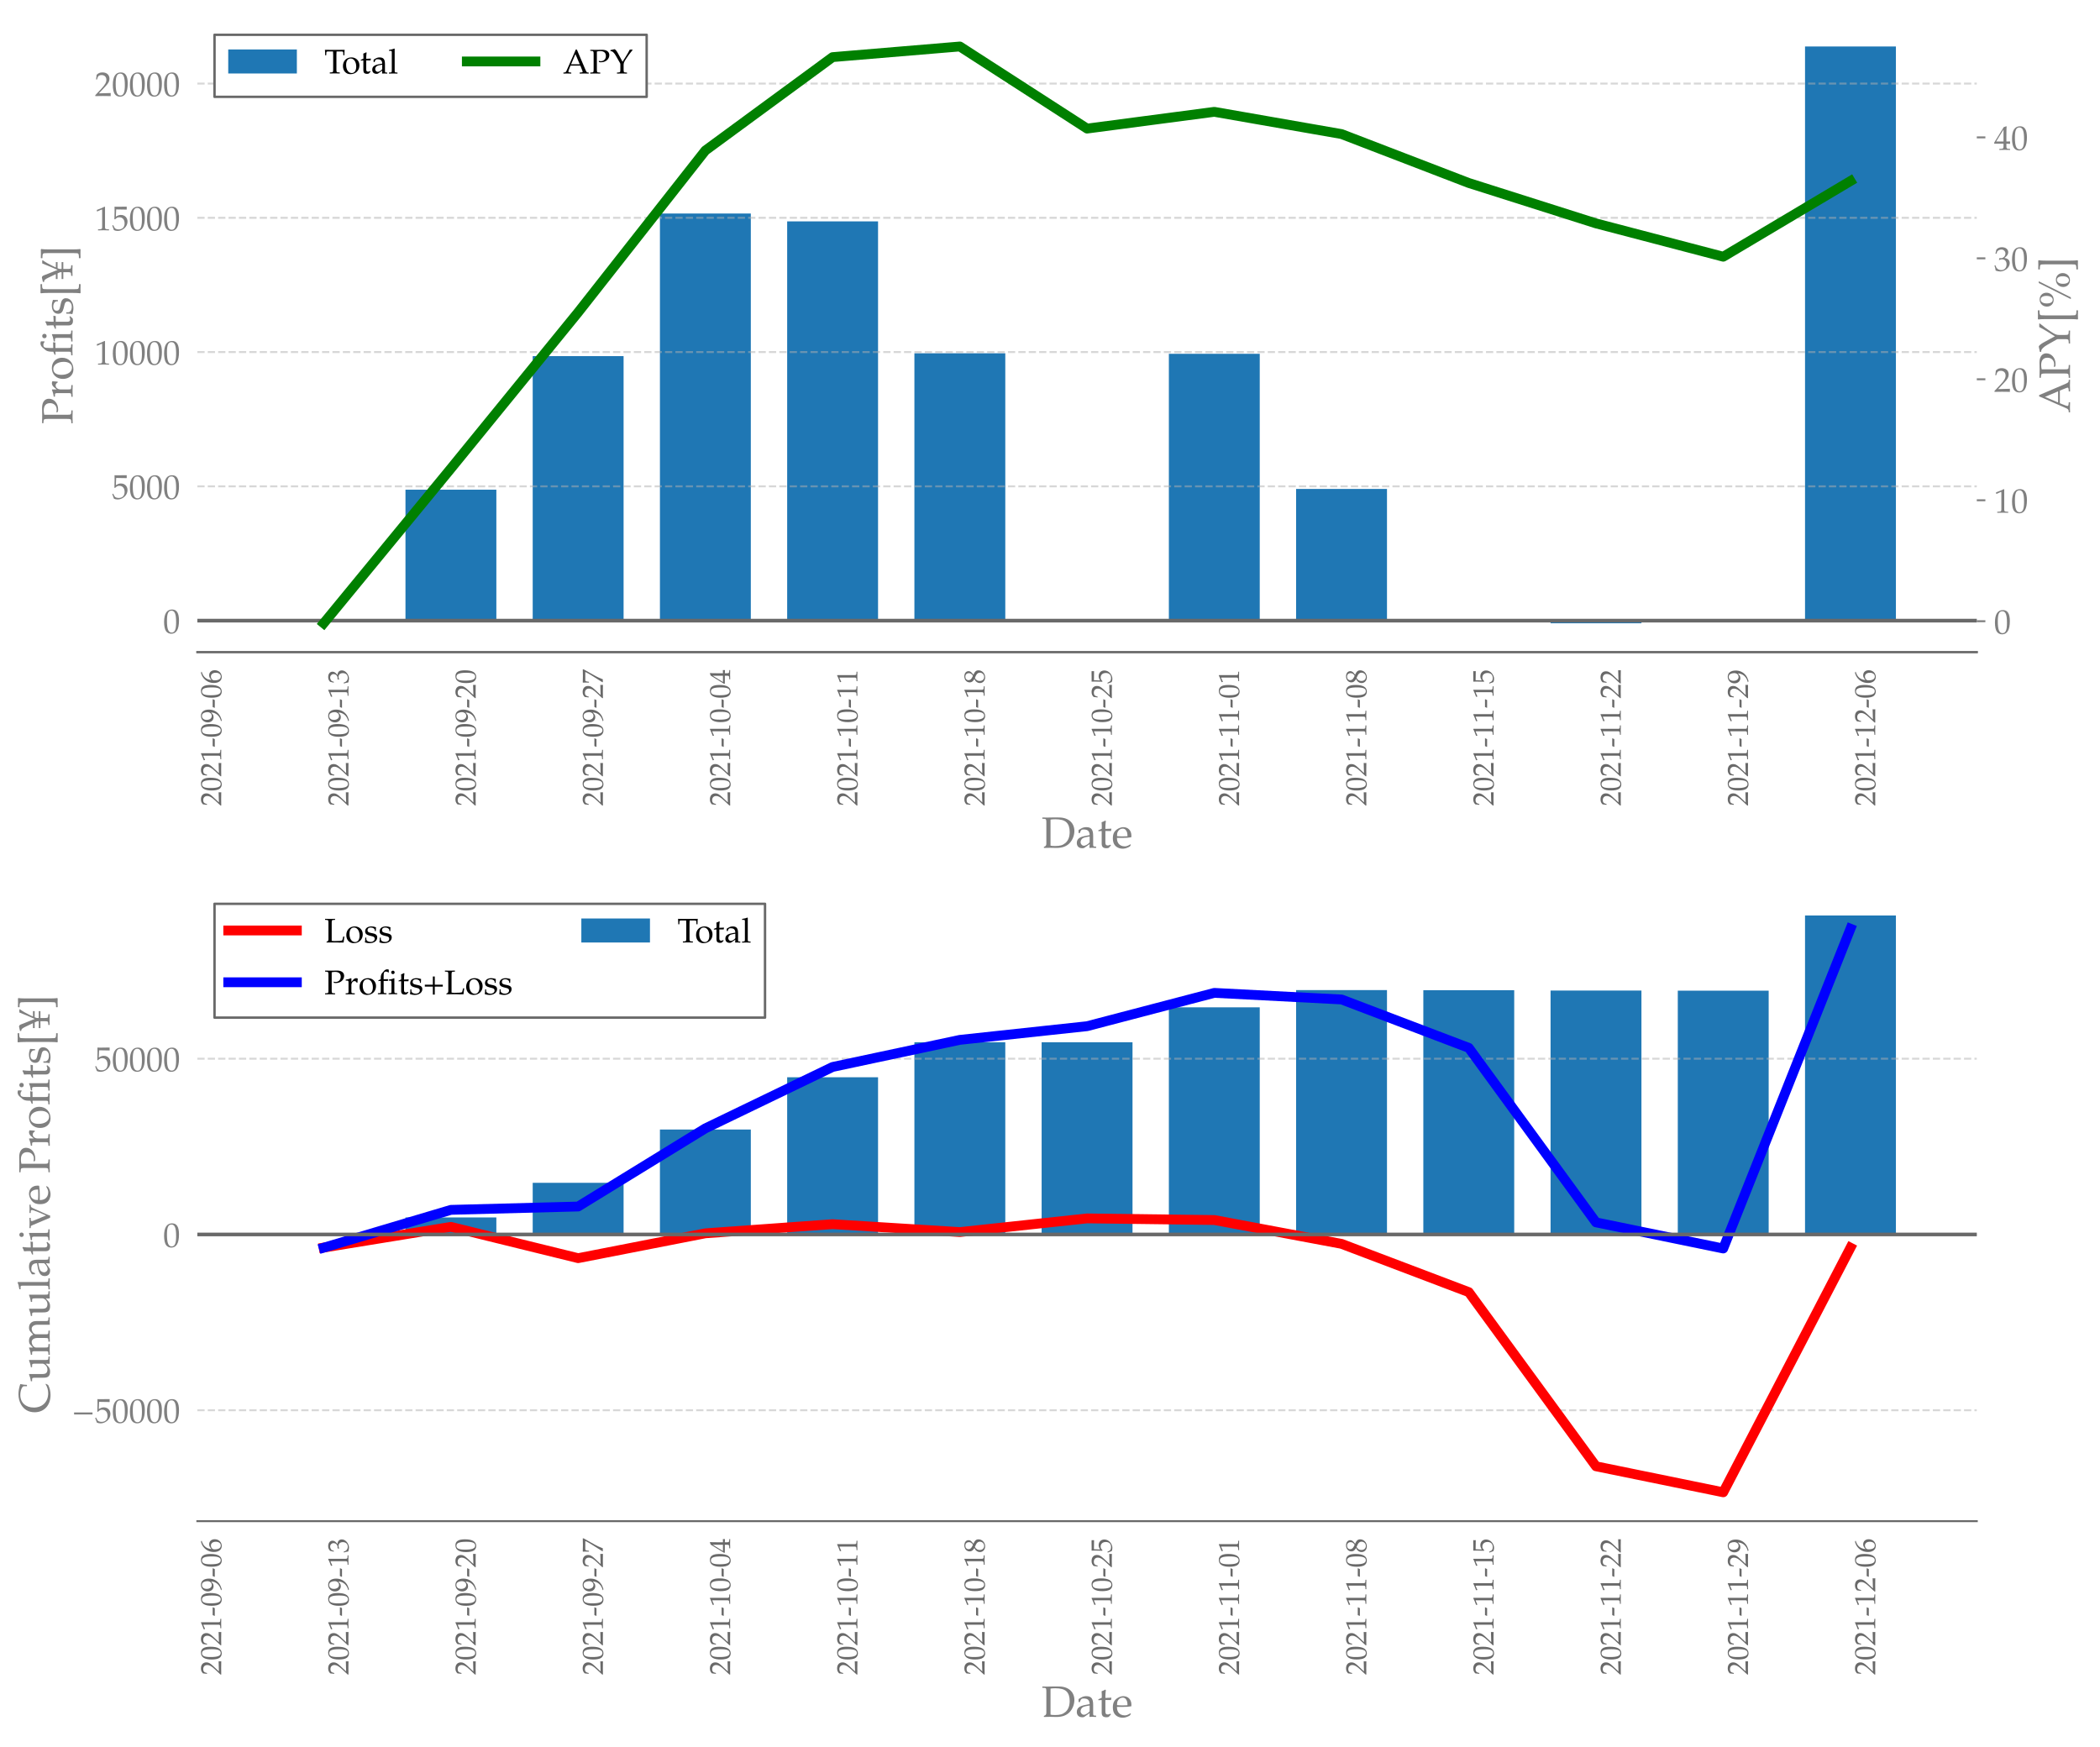 <?xml version="1.0" encoding="utf-8" standalone="no"?>
<!DOCTYPE svg PUBLIC "-//W3C//DTD SVG 1.1//EN"
  "http://www.w3.org/Graphics/SVG/1.1/DTD/svg11.dtd">
<!-- Created with matplotlib (https://matplotlib.org/) -->
<svg height="712.8pt" version="1.1" viewBox="0 0 856.8 712.8" width="856.8pt" xmlns="http://www.w3.org/2000/svg" xmlns:xlink="http://www.w3.org/1999/xlink">
 <defs>
  <style type="text/css">*{stroke-linecap:butt;stroke-linejoin:round;}</style>
 </defs>
 <g id="figure_1">
  <g id="patch_1">
   <path d="M 0 712.8 
L 856.8 712.8 
L 856.8 0 
L 0 0 
z
" style="fill:#ffffff;"/>
  </g>
  <g id="axes_1">
   <g id="patch_2">
    <path d="M 80.521 266.096 
L 806.531 266.096 
L 806.531 7.2 
L 80.521 7.2 
z
" style="fill:#ffffff;"/>
   </g>
   <g id="patch_3">
    <path clip-path="url(#pb58d117a21)" d="M 113.522 253.243 
L 150.601 253.243 
L 150.601 253.605 
L 113.522 253.605 
z
" style="fill:#1f77b4;"/>
   </g>
   <g id="patch_4">
    <path clip-path="url(#pb58d117a21)" d="M 165.433 253.243 
L 202.512 253.243 
L 202.512 199.814 
L 165.433 199.814 
z
" style="fill:#1f77b4;"/>
   </g>
   <g id="patch_5">
    <path clip-path="url(#pb58d117a21)" d="M 217.343 253.243 
L 254.423 253.243 
L 254.423 145.31 
L 217.343 145.31 
z
" style="fill:#1f77b4;"/>
   </g>
   <g id="patch_6">
    <path clip-path="url(#pb58d117a21)" d="M 269.254 253.243 
L 306.333 253.243 
L 306.333 87.125 
L 269.254 87.125 
z
" style="fill:#1f77b4;"/>
   </g>
   <g id="patch_7">
    <path clip-path="url(#pb58d117a21)" d="M 321.165 253.243 
L 358.244 253.243 
L 358.244 90.335 
L 321.165 90.335 
z
" style="fill:#1f77b4;"/>
   </g>
   <g id="patch_8">
    <path clip-path="url(#pb58d117a21)" d="M 373.076 253.243 
L 410.155 253.243 
L 410.155 144.149 
L 373.076 144.149 
z
" style="fill:#1f77b4;"/>
   </g>
   <g id="patch_9">
    <path clip-path="url(#pb58d117a21)" d="M 424.987 253.243 
L 462.066 253.243 
L 462.066 253.243 
L 424.987 253.243 
z
" style="fill:#1f77b4;"/>
   </g>
   <g id="patch_10">
    <path clip-path="url(#pb58d117a21)" d="M 476.898 253.243 
L 513.977 253.243 
L 513.977 144.368 
L 476.898 144.368 
z
" style="fill:#1f77b4;"/>
   </g>
   <g id="patch_11">
    <path clip-path="url(#pb58d117a21)" d="M 528.808 253.243 
L 565.888 253.243 
L 565.888 199.507 
L 528.808 199.507 
z
" style="fill:#1f77b4;"/>
   </g>
   <g id="patch_12">
    <path clip-path="url(#pb58d117a21)" d="M 580.719 253.243 
L 617.798 253.243 
L 617.798 253.605 
L 580.719 253.605 
z
" style="fill:#1f77b4;"/>
   </g>
   <g id="patch_13">
    <path clip-path="url(#pb58d117a21)" d="M 632.63 253.243 
L 669.709 253.243 
L 669.709 254.328 
L 632.63 254.328 
z
" style="fill:#1f77b4;"/>
   </g>
   <g id="patch_14">
    <path clip-path="url(#pb58d117a21)" d="M 684.541 253.243 
L 721.62 253.243 
L 721.62 253.605 
L 684.541 253.605 
z
" style="fill:#1f77b4;"/>
   </g>
   <g id="patch_15">
    <path clip-path="url(#pb58d117a21)" d="M 736.452 253.243 
L 773.531 253.243 
L 773.531 18.968 
L 736.452 18.968 
z
" style="fill:#1f77b4;"/>
   </g>
   <g id="matplotlib.axis_1">
    <g id="xtick_1">
     <g id="text_1">
      <!-- 2021-09-06 -->
      <g style="fill:#696969;" transform="translate(90.235 328.879)rotate(-90)scale(0.12 -0.12)">
       <defs>
        <path d="M 46.797 -0.312 
C 46.594 1.797 46.594 2.797 46.594 4.203 
C 46.594 5.5 46.594 6.5 46.797 8.703 
L 12.203 7.703 
L 30.406 27.031 
C 40.094 37.344 43.094 42.859 43.094 50.375 
C 43.094 61.891 35.297 69 22.594 69 
C 15.406 69 10.5 66.984 5.594 61.984 
L 3.906 48.375 
L 6.797 48.375 
L 8.094 52.969 
C 9.703 58.781 13.297 61.297 20 61.297 
C 28.594 61.297 34.094 55.875 34.094 47.375 
C 34.094 39.859 29.906 32.438 18.594 20.422 
L 1.594 2.297 
L 1.594 -0.312 
C 9 -0.109 16.5 0 23.906 0 
C 31.5 0 39.203 -0.109 46.797 -0.312 
z
" id="TeXGyrePagellaX-Regular-50"/>
        <path d="M 46.5 36.641 
C 46.5 58.578 40 69 26.297 69 
C 10.797 69 2.906 56.688 2.906 32.438 
C 2.906 20.719 5 10.609 8.5 5.703 
C 12 0.797 17.594 -2 23.797 -2 
C 38.906 -2 46.5 11 46.5 36.641 
z
M 38.094 31.641 
C 38.094 10.312 34.297 1.5 25.094 1.5 
C 15.406 1.5 11.297 11.609 11.297 36.047 
C 11.297 57.188 15 65.484 24.5 65.484 
C 34.203 65.484 38.094 55.672 38.094 31.641 
z
" id="TeXGyrePagellaX-Regular-48"/>
        <path d="M 41.797 -0.312 
L 41.797 2.688 
L 36.594 3 
C 31.094 3.297 30.094 4.391 30.094 9.547 
L 30.094 68.5 
L 28.703 69 
C 22.203 65.609 15.094 62.625 6 59.453 
L 6.703 55.172 
L 7.703 55.172 
C 12.094 57.156 16.5 59.156 20.906 61.047 
C 21.5 61.047 21.703 60.141 21.703 57.766 
L 21.703 9.547 
C 21.703 4.391 20.594 3.297 15.203 3 
L 9.594 2.688 
L 9.594 -0.312 
C 15.094 -0.109 20.594 0 26.094 0 
C 31.297 0 36.594 -0.109 41.797 -0.312 
z
" id="TeXGyrePagellaX-Regular-49"/>
        <path d="M 31.203 28.484 
L 30.703 29 
L 4.406 29 
L 1.703 22.297 
L 2.203 21.797 
L 28.203 21.797 
z
" id="TeXGyrePagellaX-Regular-45"/>
        <path d="M 45.703 41.938 
C 45.703 58.734 37.594 69 24.406 69 
C 11.594 69 2 59.031 2 45.703 
C 2 34.281 9.5 25.891 19.906 25.891 
C 23.297 25.891 27.203 26.984 29 28.484 
L 36 34.281 
C 35.203 17.406 24.297 4.969 6.203 0.516 
L 6.203 -0.297 
L 9.594 -2 
C 20.703 1.625 25.5 3.953 30.906 8.609 
C 40.594 17 45.703 28.594 45.703 41.938 
z
M 37 47.297 
C 37 38.156 31.703 32 24 32 
C 16 32 10.594 39.047 10.594 49.391 
C 10.594 59.422 15.797 65.688 24 65.688 
C 28.5 65.688 31.797 63.797 34 59.828 
C 35.797 56.641 37 51.781 37 47.297 
z
" id="TeXGyrePagellaX-Regular-57"/>
        <path d="M 46.797 21.953 
C 46.797 33.484 39.906 41 29.297 41 
C 23.406 41 19.703 38.594 13.094 33.188 
C 15.203 51.297 23.594 61.094 41.594 66.5 
L 41.594 67.297 
L 37.906 69 
C 28.297 65.797 24.203 63.797 19.094 59.391 
C 8.797 50.688 3.203 38.484 3.203 24.766 
C 3.203 8.219 11.203 -2 24.094 -2 
C 37.094 -2 46.797 8.312 46.797 21.953 
z
M 38.203 18.438 
C 38.203 8.016 33.094 1.297 25.406 1.297 
C 16.906 1.297 12.297 8.609 12.297 22.047 
C 12.297 25.562 12.703 27.469 13.797 29.172 
C 16 32.578 20.703 34.984 25.5 34.984 
C 33.094 34.984 38.203 28.375 38.203 18.438 
z
" id="TeXGyrePagellaX-Regular-54"/>
       </defs>
       <use transform="scale(0.996)" xlink:href="#TeXGyrePagellaX-Regular-50"/>
       <use transform="translate(49.813 0)scale(0.996)" xlink:href="#TeXGyrePagellaX-Regular-48"/>
       <use transform="translate(99.626 0)scale(0.996)" xlink:href="#TeXGyrePagellaX-Regular-50"/>
       <use transform="translate(149.44 0)scale(0.996)" xlink:href="#TeXGyrePagellaX-Regular-49"/>
       <use transform="translate(199.253 0)scale(0.996)" xlink:href="#TeXGyrePagellaX-Regular-45"/>
       <use transform="translate(232.428 0)scale(0.996)" xlink:href="#TeXGyrePagellaX-Regular-48"/>
       <use transform="translate(282.242 0)scale(0.996)" xlink:href="#TeXGyrePagellaX-Regular-57"/>
       <use transform="translate(332.055 0)scale(0.996)" xlink:href="#TeXGyrePagellaX-Regular-45"/>
       <use transform="translate(365.23 0)scale(0.996)" xlink:href="#TeXGyrePagellaX-Regular-48"/>
       <use transform="translate(415.044 0)scale(0.996)" xlink:href="#TeXGyrePagellaX-Regular-54"/>
      </g>
     </g>
    </g>
    <g id="xtick_2">
     <g id="text_2">
      <!-- 2021-09-13 -->
      <g style="fill:#696969;" transform="translate(142.146 328.879)rotate(-90)scale(0.12 -0.12)">
       <defs>
        <path d="M 46.203 22.594 
C 46.203 27.391 44.203 31.594 40.594 34.094 
C 38.094 35.891 35.797 36.688 30.797 37.594 
C 38.797 43.766 41.797 48.344 41.797 54.219 
C 41.797 63.094 34.406 69 23.297 69 
C 16.5 69 12 67.094 7.203 62.297 
L 4.297 49.938 
L 7.406 49.938 
L 9.203 55.516 
C 10.297 58.906 16.594 62.297 21.797 62.297 
C 28.297 62.297 33.594 57.016 33.594 50.734 
C 33.594 43.266 27.703 37 20.594 37 
C 19.797 37 15.906 37.297 15.906 37.297 
L 14.703 31.984 
L 15.406 31.391 
C 19.203 33.094 21.094 33.594 23.797 33.594 
C 32.094 33.391 36.906 28.094 36.906 19 
C 36.906 8.797 30.797 2.094 21.5 2.094 
C 16.906 2.094 12.797 3.594 9.797 6.391 
C 7.406 8.594 6.094 10.891 4.203 16.297 
L 1.5 15.297 
C 3.594 9.188 4.406 5.594 5 0.594 
C 10.297 -1.203 14.703 -2 18.406 -2 
C 30.5 -2 46.203 8.5 46.203 22.391 
z
" id="TeXGyrePagellaX-Regular-51"/>
       </defs>
       <use transform="scale(0.996)" xlink:href="#TeXGyrePagellaX-Regular-50"/>
       <use transform="translate(49.813 0)scale(0.996)" xlink:href="#TeXGyrePagellaX-Regular-48"/>
       <use transform="translate(99.626 0)scale(0.996)" xlink:href="#TeXGyrePagellaX-Regular-50"/>
       <use transform="translate(149.44 0)scale(0.996)" xlink:href="#TeXGyrePagellaX-Regular-49"/>
       <use transform="translate(199.253 0)scale(0.996)" xlink:href="#TeXGyrePagellaX-Regular-45"/>
       <use transform="translate(232.428 0)scale(0.996)" xlink:href="#TeXGyrePagellaX-Regular-48"/>
       <use transform="translate(282.242 0)scale(0.996)" xlink:href="#TeXGyrePagellaX-Regular-57"/>
       <use transform="translate(332.055 0)scale(0.996)" xlink:href="#TeXGyrePagellaX-Regular-45"/>
       <use transform="translate(365.23 0)scale(0.996)" xlink:href="#TeXGyrePagellaX-Regular-49"/>
       <use transform="translate(415.044 0)scale(0.996)" xlink:href="#TeXGyrePagellaX-Regular-51"/>
      </g>
     </g>
    </g>
    <g id="xtick_3">
     <g id="text_3">
      <!-- 2021-09-20 -->
      <g style="fill:#696969;" transform="translate(194.057 328.879)rotate(-90)scale(0.12 -0.12)">
       <use transform="scale(0.996)" xlink:href="#TeXGyrePagellaX-Regular-50"/>
       <use transform="translate(49.813 0)scale(0.996)" xlink:href="#TeXGyrePagellaX-Regular-48"/>
       <use transform="translate(99.626 0)scale(0.996)" xlink:href="#TeXGyrePagellaX-Regular-50"/>
       <use transform="translate(149.44 0)scale(0.996)" xlink:href="#TeXGyrePagellaX-Regular-49"/>
       <use transform="translate(199.253 0)scale(0.996)" xlink:href="#TeXGyrePagellaX-Regular-45"/>
       <use transform="translate(232.428 0)scale(0.996)" xlink:href="#TeXGyrePagellaX-Regular-48"/>
       <use transform="translate(282.242 0)scale(0.996)" xlink:href="#TeXGyrePagellaX-Regular-57"/>
       <use transform="translate(332.055 0)scale(0.996)" xlink:href="#TeXGyrePagellaX-Regular-45"/>
       <use transform="translate(365.23 0)scale(0.996)" xlink:href="#TeXGyrePagellaX-Regular-50"/>
       <use transform="translate(415.044 0)scale(0.996)" xlink:href="#TeXGyrePagellaX-Regular-48"/>
      </g>
     </g>
    </g>
    <g id="xtick_4">
     <g id="text_4">
      <!-- 2021-09-27 -->
      <g style="fill:#696969;" transform="translate(245.968 328.879)rotate(-90)scale(0.12 -0.12)">
       <defs>
        <path d="M 49.703 65.594 
L 49.703 68.594 
C 38.906 68.188 38 68.094 27.297 68.094 
C 16.797 68.094 15.094 68.188 5.406 68.594 
L 4.406 68.094 
C 4.406 68.094 4.703 61.688 4.703 57.625 
C 4.703 53.656 4.406 47.516 4.406 47.516 
L 7.406 47.516 
L 8.094 53.062 
C 8.906 59.203 9.594 60 14.203 60 
L 40.906 60 
C 36.906 51.875 33.797 46.141 30 40.094 
L 5.594 1.281 
L 6.5 0 
C 6.5 0 9.297 0.297 11.094 0.297 
C 12.906 0.297 15.703 0 15.703 0 
C 19.906 10.781 22.5 17.219 31.406 32.969 
z
" id="TeXGyrePagellaX-Regular-55"/>
       </defs>
       <use transform="scale(0.996)" xlink:href="#TeXGyrePagellaX-Regular-50"/>
       <use transform="translate(49.813 0)scale(0.996)" xlink:href="#TeXGyrePagellaX-Regular-48"/>
       <use transform="translate(99.626 0)scale(0.996)" xlink:href="#TeXGyrePagellaX-Regular-50"/>
       <use transform="translate(149.44 0)scale(0.996)" xlink:href="#TeXGyrePagellaX-Regular-49"/>
       <use transform="translate(199.253 0)scale(0.996)" xlink:href="#TeXGyrePagellaX-Regular-45"/>
       <use transform="translate(232.428 0)scale(0.996)" xlink:href="#TeXGyrePagellaX-Regular-48"/>
       <use transform="translate(282.242 0)scale(0.996)" xlink:href="#TeXGyrePagellaX-Regular-57"/>
       <use transform="translate(332.055 0)scale(0.996)" xlink:href="#TeXGyrePagellaX-Regular-45"/>
       <use transform="translate(365.23 0)scale(0.996)" xlink:href="#TeXGyrePagellaX-Regular-50"/>
       <use transform="translate(415.044 0)scale(0.996)" xlink:href="#TeXGyrePagellaX-Regular-55"/>
      </g>
     </g>
    </g>
    <g id="xtick_5">
     <g id="text_5">
      <!-- 2021-10-04 -->
      <g style="fill:#696969;" transform="translate(297.879 328.879)rotate(-90)scale(0.12 -0.12)">
       <defs>
        <path d="M 47.203 -0.312 
L 47.203 2.688 
L 42.406 3 
C 37.5 3.297 36.406 4.578 36.406 10.547 
L 36.406 18 
C 42.297 18 44.406 17.891 47.203 17.594 
L 47.203 24.688 
C 47.203 24.688 42.297 24.391 39.094 24.391 
L 36.406 24.391 
L 36.406 38.203 
C 36.406 55.875 36.594 64.422 37.094 68.5 
L 35.906 69 
L 28.5 66.312 
L 0.203 20.297 
L 1.297 18 
L 28 18 
L 28 10.547 
C 28 4.578 26.906 3.188 22 3 
L 15.797 2.688 
L 15.797 -0.312 
C 21.203 -0.109 26.5 0 31.906 0 
C 37 0 42.094 -0.109 47.203 -0.312 
z
M 28 24.391 
L 6.5 24.391 
L 28 59.359 
z
" id="TeXGyrePagellaX-Regular-52"/>
       </defs>
       <use transform="scale(0.996)" xlink:href="#TeXGyrePagellaX-Regular-50"/>
       <use transform="translate(49.813 0)scale(0.996)" xlink:href="#TeXGyrePagellaX-Regular-48"/>
       <use transform="translate(99.626 0)scale(0.996)" xlink:href="#TeXGyrePagellaX-Regular-50"/>
       <use transform="translate(149.44 0)scale(0.996)" xlink:href="#TeXGyrePagellaX-Regular-49"/>
       <use transform="translate(199.253 0)scale(0.996)" xlink:href="#TeXGyrePagellaX-Regular-45"/>
       <use transform="translate(232.428 0)scale(0.996)" xlink:href="#TeXGyrePagellaX-Regular-49"/>
       <use transform="translate(282.242 0)scale(0.996)" xlink:href="#TeXGyrePagellaX-Regular-48"/>
       <use transform="translate(332.055 0)scale(0.996)" xlink:href="#TeXGyrePagellaX-Regular-45"/>
       <use transform="translate(365.23 0)scale(0.996)" xlink:href="#TeXGyrePagellaX-Regular-48"/>
       <use transform="translate(415.044 0)scale(0.996)" xlink:href="#TeXGyrePagellaX-Regular-52"/>
      </g>
     </g>
    </g>
    <g id="xtick_6">
     <g id="text_6">
      <!-- 2021-10-11 -->
      <g style="fill:#696969;" transform="translate(349.789 328.879)rotate(-90)scale(0.12 -0.12)">
       <use transform="scale(0.996)" xlink:href="#TeXGyrePagellaX-Regular-50"/>
       <use transform="translate(49.813 0)scale(0.996)" xlink:href="#TeXGyrePagellaX-Regular-48"/>
       <use transform="translate(99.626 0)scale(0.996)" xlink:href="#TeXGyrePagellaX-Regular-50"/>
       <use transform="translate(149.44 0)scale(0.996)" xlink:href="#TeXGyrePagellaX-Regular-49"/>
       <use transform="translate(199.253 0)scale(0.996)" xlink:href="#TeXGyrePagellaX-Regular-45"/>
       <use transform="translate(232.428 0)scale(0.996)" xlink:href="#TeXGyrePagellaX-Regular-49"/>
       <use transform="translate(282.242 0)scale(0.996)" xlink:href="#TeXGyrePagellaX-Regular-48"/>
       <use transform="translate(332.055 0)scale(0.996)" xlink:href="#TeXGyrePagellaX-Regular-45"/>
       <use transform="translate(365.23 0)scale(0.996)" xlink:href="#TeXGyrePagellaX-Regular-49"/>
       <use transform="translate(415.044 0)scale(0.996)" xlink:href="#TeXGyrePagellaX-Regular-49"/>
      </g>
     </g>
    </g>
    <g id="xtick_7">
     <g id="text_7">
      <!-- 2021-10-18 -->
      <g style="fill:#696969;" transform="translate(401.7 328.879)rotate(-90)scale(0.12 -0.12)">
       <defs>
        <path d="M 46.406 20.688 
C 46.406 28.688 42.703 32.984 31.297 38.188 
C 40.406 44.391 43.594 48.594 43.594 54.594 
C 43.594 63.188 36.5 69 25.906 69 
C 14 69 5.297 61.391 5.297 50.891 
C 5.297 44.094 8 40.297 16.797 34.594 
C 12.703 32.688 11 31.594 8.797 29.484 
C 5 25.594 3 21.094 3 15.891 
C 3 5.594 11.297 -2 22.594 -2 
C 35.594 -2 46.406 8.188 46.406 20.594 
z
M 38.5 16.391 
C 38.5 8 32.203 1.391 24.094 1.391 
C 15.594 1.391 10.094 7.391 10.094 16.688 
C 10.094 24 13 28.594 20.406 33.094 
L 28.406 29.5 
C 34.703 26.688 38.5 21.797 38.5 16.391 
z
M 36.797 53.391 
C 36.797 47.688 34.297 43.797 27.797 39.594 
L 22.297 42.297 
C 16 45.484 12.797 49.484 12.797 54.484 
C 12.797 61.094 17.594 65.594 24.703 65.594 
C 32 65.594 36.797 60.797 36.797 53.484 
z
" id="TeXGyrePagellaX-Regular-56"/>
       </defs>
       <use transform="scale(0.996)" xlink:href="#TeXGyrePagellaX-Regular-50"/>
       <use transform="translate(49.813 0)scale(0.996)" xlink:href="#TeXGyrePagellaX-Regular-48"/>
       <use transform="translate(99.626 0)scale(0.996)" xlink:href="#TeXGyrePagellaX-Regular-50"/>
       <use transform="translate(149.44 0)scale(0.996)" xlink:href="#TeXGyrePagellaX-Regular-49"/>
       <use transform="translate(199.253 0)scale(0.996)" xlink:href="#TeXGyrePagellaX-Regular-45"/>
       <use transform="translate(232.428 0)scale(0.996)" xlink:href="#TeXGyrePagellaX-Regular-49"/>
       <use transform="translate(282.242 0)scale(0.996)" xlink:href="#TeXGyrePagellaX-Regular-48"/>
       <use transform="translate(332.055 0)scale(0.996)" xlink:href="#TeXGyrePagellaX-Regular-45"/>
       <use transform="translate(365.23 0)scale(0.996)" xlink:href="#TeXGyrePagellaX-Regular-49"/>
       <use transform="translate(415.044 0)scale(0.996)" xlink:href="#TeXGyrePagellaX-Regular-56"/>
      </g>
     </g>
    </g>
    <g id="xtick_8">
     <g id="text_8">
      <!-- 2021-10-25 -->
      <g style="fill:#696969;" transform="translate(453.611 328.879)rotate(-90)scale(0.12 -0.12)">
       <defs>
        <path d="M 45.906 25.484 
C 45.906 36.875 37.797 44.891 26.406 44.891 
C 21.594 44.891 18 43.594 11.797 39.891 
L 12.703 61 
L 43.203 60.484 
L 43.703 61 
C 43.5 62.797 43.5 63.391 43.5 64.891 
C 43.5 66.5 43.5 67.094 43.703 68.891 
L 43.203 69 
C 43.203 69.391 32.594 68.891 25.797 68.891 
C 19 68.5 8.406 69 8.406 69 
L 7.906 68.891 
L 8.094 55.125 
C 8.094 46.203 7.797 36.875 7.5 32.438 
L 9.5 31.844 
C 14.203 36.578 16.906 38 21.797 38 
C 31.406 38 37.406 31.125 37.406 20.234 
C 37.406 9.047 31 2.5 20.094 2.5 
C 14.703 2.5 9.703 4.312 8.297 6.922 
L 3.703 15.203 
L 1.297 13.781 
C 3.594 8.031 4.797 4.812 6.203 0.391 
C 9 -1.109 13 -2 17.297 -2 
C 24 -2 31.094 0.891 36.594 5.719 
C 42.703 11.172 45.906 18.016 45.906 25.484 
z
" id="TeXGyrePagellaX-Regular-53"/>
       </defs>
       <use transform="scale(0.996)" xlink:href="#TeXGyrePagellaX-Regular-50"/>
       <use transform="translate(49.813 0)scale(0.996)" xlink:href="#TeXGyrePagellaX-Regular-48"/>
       <use transform="translate(99.626 0)scale(0.996)" xlink:href="#TeXGyrePagellaX-Regular-50"/>
       <use transform="translate(149.44 0)scale(0.996)" xlink:href="#TeXGyrePagellaX-Regular-49"/>
       <use transform="translate(199.253 0)scale(0.996)" xlink:href="#TeXGyrePagellaX-Regular-45"/>
       <use transform="translate(232.428 0)scale(0.996)" xlink:href="#TeXGyrePagellaX-Regular-49"/>
       <use transform="translate(282.242 0)scale(0.996)" xlink:href="#TeXGyrePagellaX-Regular-48"/>
       <use transform="translate(332.055 0)scale(0.996)" xlink:href="#TeXGyrePagellaX-Regular-45"/>
       <use transform="translate(365.23 0)scale(0.996)" xlink:href="#TeXGyrePagellaX-Regular-50"/>
       <use transform="translate(415.044 0)scale(0.996)" xlink:href="#TeXGyrePagellaX-Regular-53"/>
      </g>
     </g>
    </g>
    <g id="xtick_9">
     <g id="text_9">
      <!-- 2021-11-01 -->
      <g style="fill:#696969;" transform="translate(505.522 328.879)rotate(-90)scale(0.12 -0.12)">
       <use transform="scale(0.996)" xlink:href="#TeXGyrePagellaX-Regular-50"/>
       <use transform="translate(49.813 0)scale(0.996)" xlink:href="#TeXGyrePagellaX-Regular-48"/>
       <use transform="translate(99.626 0)scale(0.996)" xlink:href="#TeXGyrePagellaX-Regular-50"/>
       <use transform="translate(149.44 0)scale(0.996)" xlink:href="#TeXGyrePagellaX-Regular-49"/>
       <use transform="translate(199.253 0)scale(0.996)" xlink:href="#TeXGyrePagellaX-Regular-45"/>
       <use transform="translate(232.428 0)scale(0.996)" xlink:href="#TeXGyrePagellaX-Regular-49"/>
       <use transform="translate(282.242 0)scale(0.996)" xlink:href="#TeXGyrePagellaX-Regular-49"/>
       <use transform="translate(332.055 0)scale(0.996)" xlink:href="#TeXGyrePagellaX-Regular-45"/>
       <use transform="translate(365.23 0)scale(0.996)" xlink:href="#TeXGyrePagellaX-Regular-48"/>
       <use transform="translate(415.044 0)scale(0.996)" xlink:href="#TeXGyrePagellaX-Regular-49"/>
      </g>
     </g>
    </g>
    <g id="xtick_10">
     <g id="text_10">
      <!-- 2021-11-08 -->
      <g style="fill:#696969;" transform="translate(557.433 328.879)rotate(-90)scale(0.12 -0.12)">
       <use transform="scale(0.996)" xlink:href="#TeXGyrePagellaX-Regular-50"/>
       <use transform="translate(49.813 0)scale(0.996)" xlink:href="#TeXGyrePagellaX-Regular-48"/>
       <use transform="translate(99.626 0)scale(0.996)" xlink:href="#TeXGyrePagellaX-Regular-50"/>
       <use transform="translate(149.44 0)scale(0.996)" xlink:href="#TeXGyrePagellaX-Regular-49"/>
       <use transform="translate(199.253 0)scale(0.996)" xlink:href="#TeXGyrePagellaX-Regular-45"/>
       <use transform="translate(232.428 0)scale(0.996)" xlink:href="#TeXGyrePagellaX-Regular-49"/>
       <use transform="translate(282.242 0)scale(0.996)" xlink:href="#TeXGyrePagellaX-Regular-49"/>
       <use transform="translate(332.055 0)scale(0.996)" xlink:href="#TeXGyrePagellaX-Regular-45"/>
       <use transform="translate(365.23 0)scale(0.996)" xlink:href="#TeXGyrePagellaX-Regular-48"/>
       <use transform="translate(415.044 0)scale(0.996)" xlink:href="#TeXGyrePagellaX-Regular-56"/>
      </g>
     </g>
    </g>
    <g id="xtick_11">
     <g id="text_11">
      <!-- 2021-11-15 -->
      <g style="fill:#696969;" transform="translate(609.344 328.879)rotate(-90)scale(0.12 -0.12)">
       <use transform="scale(0.996)" xlink:href="#TeXGyrePagellaX-Regular-50"/>
       <use transform="translate(49.813 0)scale(0.996)" xlink:href="#TeXGyrePagellaX-Regular-48"/>
       <use transform="translate(99.626 0)scale(0.996)" xlink:href="#TeXGyrePagellaX-Regular-50"/>
       <use transform="translate(149.44 0)scale(0.996)" xlink:href="#TeXGyrePagellaX-Regular-49"/>
       <use transform="translate(199.253 0)scale(0.996)" xlink:href="#TeXGyrePagellaX-Regular-45"/>
       <use transform="translate(232.428 0)scale(0.996)" xlink:href="#TeXGyrePagellaX-Regular-49"/>
       <use transform="translate(282.242 0)scale(0.996)" xlink:href="#TeXGyrePagellaX-Regular-49"/>
       <use transform="translate(332.055 0)scale(0.996)" xlink:href="#TeXGyrePagellaX-Regular-45"/>
       <use transform="translate(365.23 0)scale(0.996)" xlink:href="#TeXGyrePagellaX-Regular-49"/>
       <use transform="translate(415.044 0)scale(0.996)" xlink:href="#TeXGyrePagellaX-Regular-53"/>
      </g>
     </g>
    </g>
    <g id="xtick_12">
     <g id="text_12">
      <!-- 2021-11-22 -->
      <g style="fill:#696969;" transform="translate(661.254 328.879)rotate(-90)scale(0.12 -0.12)">
       <use transform="scale(0.996)" xlink:href="#TeXGyrePagellaX-Regular-50"/>
       <use transform="translate(49.813 0)scale(0.996)" xlink:href="#TeXGyrePagellaX-Regular-48"/>
       <use transform="translate(99.626 0)scale(0.996)" xlink:href="#TeXGyrePagellaX-Regular-50"/>
       <use transform="translate(149.44 0)scale(0.996)" xlink:href="#TeXGyrePagellaX-Regular-49"/>
       <use transform="translate(199.253 0)scale(0.996)" xlink:href="#TeXGyrePagellaX-Regular-45"/>
       <use transform="translate(232.428 0)scale(0.996)" xlink:href="#TeXGyrePagellaX-Regular-49"/>
       <use transform="translate(282.242 0)scale(0.996)" xlink:href="#TeXGyrePagellaX-Regular-49"/>
       <use transform="translate(332.055 0)scale(0.996)" xlink:href="#TeXGyrePagellaX-Regular-45"/>
       <use transform="translate(365.23 0)scale(0.996)" xlink:href="#TeXGyrePagellaX-Regular-50"/>
       <use transform="translate(415.044 0)scale(0.996)" xlink:href="#TeXGyrePagellaX-Regular-50"/>
      </g>
     </g>
    </g>
    <g id="xtick_13">
     <g id="text_13">
      <!-- 2021-11-29 -->
      <g style="fill:#696969;" transform="translate(713.165 328.879)rotate(-90)scale(0.12 -0.12)">
       <use transform="scale(0.996)" xlink:href="#TeXGyrePagellaX-Regular-50"/>
       <use transform="translate(49.813 0)scale(0.996)" xlink:href="#TeXGyrePagellaX-Regular-48"/>
       <use transform="translate(99.626 0)scale(0.996)" xlink:href="#TeXGyrePagellaX-Regular-50"/>
       <use transform="translate(149.44 0)scale(0.996)" xlink:href="#TeXGyrePagellaX-Regular-49"/>
       <use transform="translate(199.253 0)scale(0.996)" xlink:href="#TeXGyrePagellaX-Regular-45"/>
       <use transform="translate(232.428 0)scale(0.996)" xlink:href="#TeXGyrePagellaX-Regular-49"/>
       <use transform="translate(282.242 0)scale(0.996)" xlink:href="#TeXGyrePagellaX-Regular-49"/>
       <use transform="translate(332.055 0)scale(0.996)" xlink:href="#TeXGyrePagellaX-Regular-45"/>
       <use transform="translate(365.23 0)scale(0.996)" xlink:href="#TeXGyrePagellaX-Regular-50"/>
       <use transform="translate(415.044 0)scale(0.996)" xlink:href="#TeXGyrePagellaX-Regular-57"/>
      </g>
     </g>
    </g>
    <g id="xtick_14">
     <g id="text_14">
      <!-- 2021-12-06 -->
      <g style="fill:#696969;" transform="translate(765.076 328.879)rotate(-90)scale(0.12 -0.12)">
       <use transform="scale(0.996)" xlink:href="#TeXGyrePagellaX-Regular-50"/>
       <use transform="translate(49.813 0)scale(0.996)" xlink:href="#TeXGyrePagellaX-Regular-48"/>
       <use transform="translate(99.626 0)scale(0.996)" xlink:href="#TeXGyrePagellaX-Regular-50"/>
       <use transform="translate(149.44 0)scale(0.996)" xlink:href="#TeXGyrePagellaX-Regular-49"/>
       <use transform="translate(199.253 0)scale(0.996)" xlink:href="#TeXGyrePagellaX-Regular-45"/>
       <use transform="translate(232.428 0)scale(0.996)" xlink:href="#TeXGyrePagellaX-Regular-49"/>
       <use transform="translate(282.242 0)scale(0.996)" xlink:href="#TeXGyrePagellaX-Regular-50"/>
       <use transform="translate(332.055 0)scale(0.996)" xlink:href="#TeXGyrePagellaX-Regular-45"/>
       <use transform="translate(365.23 0)scale(0.996)" xlink:href="#TeXGyrePagellaX-Regular-48"/>
       <use transform="translate(415.044 0)scale(0.996)" xlink:href="#TeXGyrePagellaX-Regular-54"/>
      </g>
     </g>
    </g>
    <g id="text_15">
     <!-- Date -->
     <g style="fill:#808080;" transform="translate(424.885 345.943)scale(0.18 -0.18)">
      <defs>
       <path d="M 75.094 38.297 
C 75.094 56.891 61.297 69 40.203 69 
C 34.406 69.297 28.594 69 22.797 69 
C 15.906 68.688 9.094 68.797 2.203 69 
L 2.203 65.984 
L 6.203 65.984 
C 10.797 65.688 11.297 64.797 11.297 56.984 
L 11.297 9.5 
C 11.297 6.594 10.406 4.391 8.797 3.594 
L 5.703 2 
L 5.703 -0.312 
C 10.297 -0.109 15 0 19.594 0 
C 24.406 0 29.297 -0.312 34.094 -0.312 
C 46.906 -0.312 56.5 3 63.5 9.906 
C 70.703 17.016 75.094 27.828 75.094 38.547 
z
M 64.406 35.938 
C 64.406 24.719 61 16.109 54.406 10.703 
C 48.406 5.781 42.406 4.094 31.094 4.094 
C 26.5 4.094 23.406 4.297 20.797 4.891 
L 20.797 64.188 
C 23.406 64.688 26.906 64.984 31.906 64.984 
C 43 64.984 52 63 57.297 57.719 
C 62.094 52.938 64.406 45.75 64.406 35.781 
z
" id="TeXGyrePagellaX-Regular-68"/>
       <path d="M 47.094 -0.312 
L 47.094 2.688 
L 43.203 2.891 
C 40.797 3 40.406 3.797 40.406 8.703 
L 40.406 27.047 
C 40.406 41.688 36.203 47 24.594 47 
C 20.297 47 16.297 45.891 12.5 43.594 
L 7.203 40.391 
L 7.203 33.875 
L 9.797 33.172 
L 11.094 36.281 
C 13.094 40.984 14.203 41.688 18.797 41.688 
C 28.203 41.688 32.094 37.984 32.406 28.859 
L 22.5 27.047 
C 8.906 24.547 3.203 19.828 3.203 11.109 
C 3.203 3.5 7.906 -1 15.797 -1 
C 17.594 -1 19.297 -0.703 20 -0.203 
L 32.406 8.391 
L 31.906 -0.109 
C 34.5 -0.109 37.094 0 39.703 0 
C 42.203 0 44.594 -0.109 47.094 -0.312 
z
M 32.406 12.594 
C 29.5 8.5 23.203 4.688 19.297 4.688 
C 15.297 4.688 11.797 8.391 11.797 12.688 
C 11.797 16.391 13.797 19.891 16.797 21.797 
C 19.297 23.297 24.797 24.688 32.406 25.797 
z
" id="TeXGyrePagellaX-Regular-97"/>
       <path d="M 31.906 43.594 
L 18.203 43 
L 18.203 46.766 
C 18.203 50.953 18.5 54.531 19.297 60.891 
L 18.094 62 
C 15.703 60.5 12.703 59.203 9.594 58.219 
C 9.906 55.234 10 53.344 10 50.359 
L 10 43.391 
L 2.203 39.891 
L 2.203 37.797 
L 9.797 38.188 
L 9.797 9.562 
C 9.797 2.188 13.094 -1 20.797 -1 
C 23.094 -1 25.5 -0.5 26.094 0.188 
L 30.906 5.484 
L 29.594 7.188 
C 27.094 5.797 25.594 5.297 23.703 5.297 
C 19.797 5.297 18.203 7.281 18.203 12.156 
L 18.203 38.188 
L 31 38.188 
z
" id="TeXGyrePagellaX-Regular-116"/>
       <path d="M 44.797 27.531 
C 44.797 39.375 37.406 47 26.203 47 
C 22.5 47 18.203 45.688 14.094 43.281 
C 5.906 38.438 2.594 32.062 2.594 21.516 
C 2.594 15.344 4 10.047 6.797 6.328 
C 10.703 1.094 17.5 -2 25 -2 
C 28.703 -2 32.406 -1.203 36.5 0.594 
C 39.203 1.688 41.297 3 41.703 3.594 
L 43.703 6.922 
L 42.406 7.891 
C 36 4.172 33.703 3.297 29.406 3.297 
C 22.906 3.297 17.5 6.141 14.703 10.938 
C 12.797 14.172 12.094 16.906 11.906 22.594 
L 26.5 22.594 
C 33.406 22.594 37.703 22.891 44.594 23.984 
C 44.703 25.391 44.797 26.297 44.797 27.531 
z
M 35.906 26.297 
L 24.703 26 
C 20.094 26 17.5 26.094 12.094 26.609 
C 12.094 31.453 12.5 33.703 13.797 36.391 
C 15.906 40.906 20.203 43.688 25 43.688 
C 28.297 43.688 30.906 42.359 32.703 39.578 
C 34.906 36.188 35.906 33.203 35.906 26.297 
z
" id="TeXGyrePagellaX-Regular-101"/>
      </defs>
      <use transform="scale(0.996)" xlink:href="#TeXGyrePagellaX-Regular-68"/>
      <use transform="translate(77.111 0)scale(0.996)" xlink:href="#TeXGyrePagellaX-Regular-97"/>
      <use transform="translate(126.924 0)scale(0.996)" xlink:href="#TeXGyrePagellaX-Regular-116"/>
      <use transform="translate(159.402 0)scale(0.996)" xlink:href="#TeXGyrePagellaX-Regular-101"/>
     </g>
    </g>
   </g>
   <g id="matplotlib.axis_2">
    <g id="ytick_1">
     <g id="line2d_1">
      <path clip-path="url(#pb58d117a21)" d="M 80.521 253.243 
L 806.531 253.243 
" style="fill:none;stroke:#b0b0b0;stroke-dasharray:2.96,1.28;stroke-dashoffset:0;stroke-opacity:0.5;stroke-width:0.8;"/>
     </g>
     <g id="text_16">
      <!-- $\mathdefault{0}$ -->
      <g style="fill:#808080;" transform="translate(66.547 258.324)scale(0.14 -0.14)">
       <use transform="scale(0.996)" xlink:href="#TeXGyrePagellaX-Regular-48"/>
      </g>
     </g>
    </g>
    <g id="ytick_2">
     <g id="line2d_2">
      <path clip-path="url(#pb58d117a21)" d="M 80.521 198.455 
L 806.531 198.455 
" style="fill:none;stroke:#b0b0b0;stroke-dasharray:2.96,1.28;stroke-dashoffset:0;stroke-opacity:0.5;stroke-width:0.8;"/>
     </g>
     <g id="text_17">
      <!-- $\mathdefault{5000}$ -->
      <g style="fill:#808080;" transform="translate(45.626 203.535)scale(0.14 -0.14)">
       <use transform="scale(0.996)" xlink:href="#TeXGyrePagellaX-Regular-53"/>
       <use transform="translate(49.813 0)scale(0.996)" xlink:href="#TeXGyrePagellaX-Regular-48"/>
       <use transform="translate(99.626 0)scale(0.996)" xlink:href="#TeXGyrePagellaX-Regular-48"/>
       <use transform="translate(149.44 0)scale(0.996)" xlink:href="#TeXGyrePagellaX-Regular-48"/>
      </g>
     </g>
    </g>
    <g id="ytick_3">
     <g id="line2d_3">
      <path clip-path="url(#pb58d117a21)" d="M 80.521 143.666 
L 806.531 143.666 
" style="fill:none;stroke:#b0b0b0;stroke-dasharray:2.96,1.28;stroke-dashoffset:0;stroke-opacity:0.5;stroke-width:0.8;"/>
     </g>
     <g id="text_18">
      <!-- $\mathdefault{10000}$ -->
      <g style="fill:#808080;" transform="translate(38.652 148.747)scale(0.14 -0.14)">
       <use transform="scale(0.996)" xlink:href="#TeXGyrePagellaX-Regular-49"/>
       <use transform="translate(49.813 0)scale(0.996)" xlink:href="#TeXGyrePagellaX-Regular-48"/>
       <use transform="translate(99.626 0)scale(0.996)" xlink:href="#TeXGyrePagellaX-Regular-48"/>
       <use transform="translate(149.44 0)scale(0.996)" xlink:href="#TeXGyrePagellaX-Regular-48"/>
       <use transform="translate(199.253 0)scale(0.996)" xlink:href="#TeXGyrePagellaX-Regular-48"/>
      </g>
     </g>
    </g>
    <g id="ytick_4">
     <g id="line2d_4">
      <path clip-path="url(#pb58d117a21)" d="M 80.521 88.878 
L 806.531 88.878 
" style="fill:none;stroke:#b0b0b0;stroke-dasharray:2.96,1.28;stroke-dashoffset:0;stroke-opacity:0.5;stroke-width:0.8;"/>
     </g>
     <g id="text_19">
      <!-- $\mathdefault{15000}$ -->
      <g style="fill:#808080;" transform="translate(38.652 93.958)scale(0.14 -0.14)">
       <use transform="scale(0.996)" xlink:href="#TeXGyrePagellaX-Regular-49"/>
       <use transform="translate(49.813 0)scale(0.996)" xlink:href="#TeXGyrePagellaX-Regular-53"/>
       <use transform="translate(99.626 0)scale(0.996)" xlink:href="#TeXGyrePagellaX-Regular-48"/>
       <use transform="translate(149.44 0)scale(0.996)" xlink:href="#TeXGyrePagellaX-Regular-48"/>
       <use transform="translate(199.253 0)scale(0.996)" xlink:href="#TeXGyrePagellaX-Regular-48"/>
      </g>
     </g>
    </g>
    <g id="ytick_5">
     <g id="line2d_5">
      <path clip-path="url(#pb58d117a21)" d="M 80.521 34.09 
L 806.531 34.09 
" style="fill:none;stroke:#b0b0b0;stroke-dasharray:2.96,1.28;stroke-dashoffset:0;stroke-opacity:0.5;stroke-width:0.8;"/>
     </g>
     <g id="text_20">
      <!-- $\mathdefault{20000}$ -->
      <g style="fill:#808080;" transform="translate(38.652 39.17)scale(0.14 -0.14)">
       <use transform="scale(0.996)" xlink:href="#TeXGyrePagellaX-Regular-50"/>
       <use transform="translate(49.813 0)scale(0.996)" xlink:href="#TeXGyrePagellaX-Regular-48"/>
       <use transform="translate(99.626 0)scale(0.996)" xlink:href="#TeXGyrePagellaX-Regular-48"/>
       <use transform="translate(149.44 0)scale(0.996)" xlink:href="#TeXGyrePagellaX-Regular-48"/>
       <use transform="translate(199.253 0)scale(0.996)" xlink:href="#TeXGyrePagellaX-Regular-48"/>
      </g>
     </g>
    </g>
    <g id="text_21">
     <!-- Profits[¥] -->
     <g style="fill:#808080;" transform="translate(29.595 173.105)rotate(-90)scale(0.18 -0.18)">
      <defs>
       <path d="M 58 53.797 
C 58 63.391 50.203 69.297 37.5 69.297 
C 31.797 69.297 26.203 69 20.5 69 
C 14.406 69 8.406 69.094 2.297 69.297 
L 2.297 66.297 
L 6.797 65.984 
C 11.297 65.688 12.094 64.391 12.094 56.984 
L 12.094 12 
C 12.094 4.094 11.594 3.297 7 3 
L 2.203 2.688 
L 2.203 -0.312 
C 7.094 -0.109 11.906 0 16.797 0 
C 21.703 0 26.594 -0.109 31.5 -0.312 
L 31.5 2.688 
L 26.703 3 
C 22.094 3.297 21.594 4.094 21.594 12 
L 21.594 64.297 
C 25.094 65.094 28 65.484 31.406 65.484 
C 42.203 65.484 48 60.547 48 51.141 
C 48 42.234 41.906 36 33.203 36 
C 31.094 36 29.594 36.188 27 36.984 
L 28 33.391 
C 30.406 32.891 31.797 32.797 33.797 32.797 
C 47.5 32.797 58 42.031 58 53.906 
z
" id="TeXGyrePagellaX-Regular-80"/>
       <path d="M 37.406 45.891 
C 36.297 46.594 34.5 47 32.703 47 
C 29.703 46.891 26.5 45.297 24.406 42.797 
L 18.797 36.188 
L 18.797 46.5 
L 17.906 47 
C 12.797 44.797 7.594 43.391 2.297 42.797 
L 2.297 40 
L 6 40 
C 10 40 10.406 39.297 10.406 32.688 
L 10.406 10.188 
C 10.406 3.891 10.094 3.188 6.703 3 
L 2.094 2.688 
L 2.094 -0.312 
C 6.203 -0.109 10.297 0 14.406 0 
C 19.203 0 23.906 -0.109 28.703 -0.312 
L 28.703 2.688 
L 23.5 3 
C 19 3.297 18.797 3.594 18.797 10.188 
L 18.797 27.391 
C 18.797 33.484 22.797 38.484 27.703 38.484 
C 30.703 38.484 32.797 37.094 34.406 33.891 
L 36.5 33.891 
z
" id="TeXGyrePagellaX-Regular-114"/>
       <path d="M 51.406 23.797 
C 51.406 37.359 41.594 47.094 27.906 47.094 
C 13.297 47.094 3.203 36.766 3.203 21.797 
C 3.203 7.625 12.094 -2 25 -2 
C 40.406 -2 51.406 8.734 51.406 23.797 
z
M 42.094 20.078 
C 42.094 8.531 37 1.297 28.906 1.297 
C 19.094 1.297 12.5 10.938 12.5 25.203 
C 12.5 37.266 17.297 43.797 26.094 43.797 
C 35.297 43.797 42.094 33.75 42.094 20.078 
z
" id="TeXGyrePagellaX-Regular-111"/>
       <path d="M 51.203 63.984 
C 51.203 66.891 49.203 69 46.297 69 
C 43.203 69 41.203 66.984 41.203 63.984 
C 41.203 60.984 43.203 58.984 46.203 58.984 
C 49.203 58.984 51.203 60.984 51.203 63.984 
z
M 34.094 64.297 
L 34.094 72 
C 32 72.688 30.797 73 29.5 73 
C 26.297 73 22.797 71.297 20.594 68.797 
L 14.797 62.172 
C 11.906 58.859 10.594 54.328 10.594 47.703 
L 10.594 43.891 
L 3.703 40.797 
L 3.703 38.594 
L 10.594 39 
L 10.594 10.531 
C 10.594 4.203 10.297 3.5 6.906 3.297 
L 2.297 3 
L 2.297 0 
C 6.5 0.188 10.594 0.297 14.797 0.297 
C 19 0.297 23.094 0.188 27.297 0 
L 27.297 3 
L 22.703 3.297 
C 19.297 3.5 19 4.203 19 10.531 
L 19 39 
L 31.406 39 
L 32.094 44.25 
C 27.703 43.984 23.406 43.891 19 43.891 
L 19 52.016 
C 19 63.578 20.297 66.391 26 66.391 
C 28.703 66.391 30.5 65.688 32.906 63.578 
z
M 58.703 0 
L 58.703 3 
L 54.094 3.297 
C 50.703 3.484 50.406 4.188 50.406 10.469 
L 50.406 46.312 
L 49.5 47 
C 45.094 44.844 39.797 43.469 33.906 42.797 
L 33.906 40 
L 37.594 40 
C 41.594 40 42 39.297 42 32.719 
L 42 10.469 
C 42 4.188 41.703 3.484 38.297 3.297 
L 33.703 3 
L 33.703 0 
C 37.906 0.188 42 0.297 46.203 0.297 
C 50.406 0.297 54.5 0.188 58.703 0 
z
" id="TeXGyrePagellaX-Regular-28"/>
       <path d="M 39.094 14.984 
C 39.094 18.094 38.297 20.391 36.297 22.391 
C 33.703 24.984 30.406 26.094 21.594 27.797 
C 13.406 29.391 10.703 31.391 10.703 35.984 
C 10.703 40.984 14.203 43.797 20.297 43.797 
C 27 43.797 32.094 40.297 32.094 35.594 
L 32.094 33.297 
L 34.906 33.297 
C 35 39.094 35.094 41.484 35.406 44.594 
C 30.094 46.391 26.5 47.094 22.406 47.094 
C 10.797 47.094 3.703 41.594 3.703 32.594 
C 3.703 27.797 5.906 24.391 10.5 22.297 
C 13.203 21.094 18.5 19.484 25.297 17.984 
C 29.797 16.797 31.703 14.688 31.703 10.891 
C 31.703 5.5 26.703 1.688 19.594 1.688 
C 12.297 1.688 7.094 5.188 7.094 10.188 
L 7.094 14.297 
L 4.094 14.297 
C 4.094 7.391 3.797 4.391 3 0.391 
C 8.203 -1.312 12.094 -2 16.703 -2 
C 29.797 -2 39.094 5 39.094 14.797 
z
" id="TeXGyrePagellaX-Regular-115"/>
       <path d="M 28.797 -17.703 
L 28.797 -15.109 
L 28.406 -14.609 
L 24.594 -14.609 
C 21.906 -14.609 19.703 -14.016 18.5 -13 
C 17.594 -12.109 17.203 -10.797 17.203 -2.172 
L 17.203 56.844 
C 17.203 65.484 17.594 66.781 18.5 67.688 
C 19.703 68.688 21.906 69.297 24.594 69.297 
L 28.406 69.297 
L 28.797 69.797 
L 28.797 72.391 
L 28.203 73 
L 18.5 72.797 
L 8.797 73 
L 7.906 71.688 
C 8.594 68.688 8.797 59.266 8.797 54.438 
L 8.797 0.234 
C 8.797 -4.578 8.594 -14.016 7.906 -17.016 
L 8.797 -18.312 
L 18.5 -18.109 
L 28.203 -18.312 
z
" id="TeXGyrePagellaX-Regular-91"/>
       <path d="M 0.5 64.609 
C 4.703 64.812 6.406 62.922 10.703 53.891 
L 18.203 38 
L 7.094 38 
L 7.094 34.094 
L 20 34.094 
L 22.094 29.344 
C 22.594 28.219 22.703 27.734 22.703 26.406 
L 22.703 24.891 
L 7.094 24.891 
L 7.094 21 
L 22.703 21 
L 22.703 12.297 
C 22.703 4.5 22.297 3.594 18.297 3.297 
L 14.203 3 
L 14.203 0 
C 18 0.188 21.703 0.297 25.5 0.297 
C 29.797 0.297 34.203 0.188 38.5 0 
L 38.5 3 
L 34.406 3.297 
C 30.406 3.594 30 4.5 30 12.297 
L 30 21 
L 45.594 21 
L 45.594 24.891 
L 30 24.891 
L 30 27.922 
C 30 29.734 30.406 31.344 31.703 34.094 
L 45.594 34.094 
L 45.594 38 
L 33.406 38 
L 36.594 44.75 
C 41 53.984 45.297 61.531 49.594 67.5 
L 49.594 69 
L 42.594 69 
L 34.906 50.109 
L 27.906 33.906 
L 17.5 59.844 
C 17.406 60.141 17.203 60.547 16.703 62.125 
C 14.594 67.984 13.297 69.688 10.703 69.688 
C 10.297 69.688 10 69.688 9.703 69.594 
L 0.5 67.5 
z
" id="TeXGyrePagella-Regular-165"/>
       <path d="M 25.406 -16.906 
C 24.703 -13.906 24.5 -4.578 24.5 0.188 
L 24.5 53.797 
C 24.5 58.562 24.703 67.906 25.406 70.891 
L 24.5 72.188 
C 24.5 72.188 18.594 72 14.797 72 
C 11 72 5.094 72.188 5.094 72.188 
L 4.5 71.594 
L 4.5 68.984 
L 4.906 68.484 
L 8.703 68.484 
C 11.406 68.484 13.594 67.906 14.797 66.906 
C 15.703 66.016 16.094 64.719 16.094 56.188 
L 16.094 -2.203 
C 16.094 -10.734 15.703 -12.031 14.797 -12.922 
C 13.594 -13.906 11.406 -14.5 8.703 -14.5 
L 4.906 -14.5 
L 4.5 -15 
L 4.5 -17.609 
L 5.094 -18.203 
C 5.094 -18.203 11 -18 14.797 -18 
C 18.594 -18 24.5 -18.203 24.5 -18.203 
z
" id="TeXGyrePagellaX-Regular-93"/>
      </defs>
      <use transform="scale(0.996)" xlink:href="#TeXGyrePagellaX-Regular-80"/>
      <use transform="translate(60.174 0)scale(0.996)" xlink:href="#TeXGyrePagellaX-Regular-114"/>
      <use transform="translate(99.527 0)scale(0.996)" xlink:href="#TeXGyrePagellaX-Regular-111"/>
      <use transform="translate(153.923 0)scale(0.996)" xlink:href="#TeXGyrePagellaX-Regular-28"/>
      <use transform="translate(214.197 0)scale(0.996)" xlink:href="#TeXGyrePagellaX-Regular-116"/>
      <use transform="translate(246.675 0)scale(0.996)" xlink:href="#TeXGyrePagellaX-Regular-115"/>
      <use transform="translate(288.917 0)scale(0.996)" xlink:href="#TeXGyrePagellaX-Regular-91"/>
      <use transform="translate(322.092 0)scale(0.996)" xlink:href="#TeXGyrePagella-Regular-165"/>
      <use transform="translate(371.905 0)scale(0.996)" xlink:href="#TeXGyrePagellaX-Regular-93"/>
     </g>
    </g>
   </g>
   <g id="line2d_6">
    <path clip-path="url(#pb58d117a21)" d="M 80.521 253.243 
L 806.531 253.243 
" style="fill:none;stroke:#696969;stroke-linecap:square;stroke-width:1.5;"/>
   </g>
   <g id="patch_16">
    <path d="M 80.521 266.096 
L 806.531 266.096 
" style="fill:none;stroke:#696969;stroke-linecap:square;stroke-linejoin:miter;stroke-width:0.8;"/>
   </g>
   <g id="legend_1">
    <g id="patch_17">
     <path d="M 87.521 39.518 
L 263.841 39.518 
L 263.841 14.2 
L 87.521 14.2 
z
" style="fill:#ffffff;stroke:#696969;stroke-linejoin:miter;"/>
    </g>
    <g id="patch_18">
     <path d="M 93.121 29.985 
L 121.121 29.985 
L 121.121 20.185 
L 93.121 20.185 
z
" style="fill:#1f77b4;"/>
    </g>
    <g id="text_22">
     <!-- Total -->
     <g transform="translate(132.321 29.985)scale(0.14 -0.14)">
      <defs>
       <path d="M 59.5 69.297 
L 37.906 69 
L 22.094 69 
L 1.797 69.297 
C 2.297 63.594 2.5 59.703 2.5 53.234 
L 5.594 53.234 
L 6 61.094 
C 6.094 63.5 7.203 64.391 10 64.391 
L 25.5 64.391 
C 25.797 61 25.906 58.703 25.906 54.422 
L 25.906 12.266 
C 25.906 4.391 25.406 3.594 20.797 3.297 
L 16 3 
L 16 0 
C 20.906 0.188 25.703 0.297 30.594 0.297 
C 35.5 0.297 40.406 0.188 45.297 0 
L 45.297 3 
L 40.5 3.297 
C 35.906 3.594 35.406 4.391 35.406 12.266 
L 35.406 54.422 
C 35.406 58.906 35.5 61.094 35.797 64.391 
L 51.297 64.391 
C 54.094 64.391 55.203 63.5 55.297 61.094 
L 55.703 53.234 
L 58.797 53.234 
C 58.797 59.703 59 63.594 59.5 69.297 
z
" id="TeXGyrePagellaX-Regular-84"/>
       <path d="M 27.094 -0.312 
L 27.094 2.688 
L 22.5 3 
C 19.094 3.188 18.797 3.891 18.797 10.203 
L 18.797 72.125 
L 17.906 73 
C 13.5 71.156 10.203 70.297 2.297 69 
L 2.297 66.188 
L 7.906 66.188 
C 9.703 66.188 10.406 65.094 10.406 62.094 
L 10.406 10.203 
C 10.406 3.891 10.094 3.188 6.703 3 
L 2.094 2.688 
L 2.094 -0.312 
C 6.297 -0.109 10.406 0 14.594 0 
C 18.797 0 22.906 -0.109 27.094 -0.312 
z
" id="TeXGyrePagellaX-Regular-108"/>
      </defs>
      <use transform="scale(0.996)" xlink:href="#TeXGyrePagellaX-Regular-84"/>
      <use transform="translate(51.108 0)scale(0.996)" xlink:href="#TeXGyrePagellaX-Regular-111"/>
      <use transform="translate(104.01 0)scale(0.996)" xlink:href="#TeXGyrePagellaX-Regular-116"/>
      <use transform="translate(136.488 0)scale(0.996)" xlink:href="#TeXGyrePagellaX-Regular-97"/>
      <use transform="translate(186.301 0)scale(0.996)" xlink:href="#TeXGyrePagellaX-Regular-108"/>
     </g>
    </g>
    <g id="line2d_7">
     <path d="M 190.462 25.085 
L 218.462 25.085 
" style="fill:none;stroke:#008000;stroke-linecap:square;stroke-width:4;"/>
    </g>
    <g id="line2d_8"/>
    <g id="text_23">
     <!-- APY -->
     <g transform="translate(229.662 29.985)scale(0.14 -0.14)">
      <defs>
       <path d="M 75.594 -0.312 
L 75.594 2.688 
L 72.203 3 
C 69.594 3.188 68.5 5.109 65 13.25 
L 40.797 70.094 
L 37.594 70.094 
C 37.594 70.094 36.5 66.688 32.703 58.188 
L 10.594 7.922 
C 9.297 5 7.406 3.188 5.203 3 
L 1.5 2.688 
L 1.5 -0.312 
C 5.094 -0.109 8.797 0 12.406 0 
C 16.406 0 20.5 -0.109 24.5 -0.312 
L 24.5 2.688 
L 20.797 3 
C 17.297 3.297 16 4 16 5.609 
C 16 6.906 17.406 11.234 19.5 16.25 
L 22.297 22.984 
L 51.094 22.984 
L 55.703 11.438 
C 57.406 7.219 57.797 5.906 57.797 5 
C 57.797 3.891 56.203 3.188 53.703 3 
L 49 2.688 
L 49 -0.312 
C 53.594 -0.109 58.297 0 62.906 0 
C 67.094 0 71.406 -0.109 75.594 -0.312 
z
M 49.297 27 
L 24 27 
L 36.703 56.797 
z
" id="TeXGyrePagellaX-Regular-65"/>
       <path d="M 65.406 68.375 
L 65.406 69.875 
L 57.406 69.875 
C 53.594 62.422 50.5 56.984 46.594 50.75 
L 36.297 34.328 
L 22 60.609 
C 18.797 66.453 14.703 71 12.906 71 
L 0.906 68.469 
L 0.906 65.547 
L 3.797 65.25 
C 7.203 64.844 12.406 59.5 16.594 52.156 
L 29 30.391 
C 29.594 29.391 29.906 27.969 29.906 26.359 
L 29.906 12.062 
C 29.906 4.094 29.406 3.297 24.797 3 
L 20 2.688 
L 20 -0.312 
C 24.906 -0.109 29.703 0 34.594 0 
C 39.5 0 44.406 -0.109 49.297 -0.312 
L 49.297 2.688 
L 44.5 3 
C 39.906 3.297 39.406 4.094 39.406 12.062 
L 39.406 25.047 
C 39.406 30.594 40.797 34.016 46.594 42.891 
C 54 54.062 57.297 58.594 65.406 68.375 
z
" id="TeXGyrePagellaX-Regular-89"/>
      </defs>
      <use transform="scale(0.996)" xlink:href="#TeXGyrePagellaX-Regular-65"/>
      <use transform="translate(77.509 0)scale(0.996)" xlink:href="#TeXGyrePagellaX-Regular-80"/>
      <use transform="translate(137.684 0)scale(0.996)" xlink:href="#TeXGyrePagellaX-Regular-89"/>
     </g>
    </g>
   </g>
  </g>
  <g id="axes_2">
   <g id="matplotlib.axis_3">
    <g id="ytick_6">
     <g id="line2d_9">
      <defs>
       <path d="M 0 0 
L 3.5 0 
" id="mb2234b5797" style="stroke:#808080;stroke-width:0.8;"/>
      </defs>
      <g>
       <use style="fill:#808080;stroke:#808080;stroke-width:0.8;" x="806.531" xlink:href="#mb2234b5797" y="253.479"/>
      </g>
     </g>
     <g id="text_24">
      <!-- $\mathdefault{0}$ -->
      <g style="fill:#808080;" transform="translate(813.531 258.559)scale(0.14 -0.14)">
       <use transform="scale(0.996)" xlink:href="#TeXGyrePagellaX-Regular-48"/>
      </g>
     </g>
    </g>
    <g id="ytick_7">
     <g id="line2d_10">
      <g>
       <use style="fill:#808080;stroke:#808080;stroke-width:0.8;" x="806.531" xlink:href="#mb2234b5797" y="204.125"/>
      </g>
     </g>
     <g id="text_25">
      <!-- $\mathdefault{10}$ -->
      <g style="fill:#808080;" transform="translate(813.531 209.205)scale(0.14 -0.14)">
       <use transform="scale(0.996)" xlink:href="#TeXGyrePagellaX-Regular-49"/>
       <use transform="translate(49.813 0)scale(0.996)" xlink:href="#TeXGyrePagellaX-Regular-48"/>
      </g>
     </g>
    </g>
    <g id="ytick_8">
     <g id="line2d_11">
      <g>
       <use style="fill:#808080;stroke:#808080;stroke-width:0.8;" x="806.531" xlink:href="#mb2234b5797" y="154.771"/>
      </g>
     </g>
     <g id="text_26">
      <!-- $\mathdefault{20}$ -->
      <g style="fill:#808080;" transform="translate(813.531 159.851)scale(0.14 -0.14)">
       <use transform="scale(0.996)" xlink:href="#TeXGyrePagellaX-Regular-50"/>
       <use transform="translate(49.813 0)scale(0.996)" xlink:href="#TeXGyrePagellaX-Regular-48"/>
      </g>
     </g>
    </g>
    <g id="ytick_9">
     <g id="line2d_12">
      <g>
       <use style="fill:#808080;stroke:#808080;stroke-width:0.8;" x="806.531" xlink:href="#mb2234b5797" y="105.417"/>
      </g>
     </g>
     <g id="text_27">
      <!-- $\mathdefault{30}$ -->
      <g style="fill:#808080;" transform="translate(813.531 110.497)scale(0.14 -0.14)">
       <use transform="scale(0.996)" xlink:href="#TeXGyrePagellaX-Regular-51"/>
       <use transform="translate(49.813 0)scale(0.996)" xlink:href="#TeXGyrePagellaX-Regular-48"/>
      </g>
     </g>
    </g>
    <g id="ytick_10">
     <g id="line2d_13">
      <g>
       <use style="fill:#808080;stroke:#808080;stroke-width:0.8;" x="806.531" xlink:href="#mb2234b5797" y="56.063"/>
      </g>
     </g>
     <g id="text_28">
      <!-- $\mathdefault{40}$ -->
      <g style="fill:#808080;" transform="translate(813.531 61.143)scale(0.14 -0.14)">
       <use transform="scale(0.996)" xlink:href="#TeXGyrePagellaX-Regular-52"/>
       <use transform="translate(49.813 0)scale(0.996)" xlink:href="#TeXGyrePagellaX-Regular-48"/>
      </g>
     </g>
    </g>
    <g id="text_29">
     <!-- APY[$\%$] -->
     <g style="fill:#808080;" transform="translate(844.543 168.524)rotate(-90)scale(0.18 -0.18)">
      <defs>
       <path d="M 35.5 53.641 
C 35.5 62.406 29 69 20.297 69 
C 10.797 69 3.906 62.016 3.906 52.344 
C 3.906 43.484 10.406 37 19.297 37 
C 28.594 37 35.5 44.078 35.5 53.641 
z
M 28.297 53.438 
C 28.297 44.875 24.797 39.297 19.406 39.297 
C 14.094 39.297 11.094 44.172 11.094 52.75 
C 11.094 61.312 14.5 66.688 20 66.688 
C 25.094 66.688 28.297 61.609 28.297 53.438 
z
M 80.203 16.641 
C 80.203 25.406 73.703 32 65 32 
C 55.5 32 48.594 25.016 48.594 15.344 
C 48.594 6.484 55.094 0 64 0 
C 73.297 0 80.203 7.078 80.203 16.641 
z
M 73 16.438 
C 73 7.875 69.5 2.297 64.094 2.297 
C 58.797 2.297 55.797 7.172 55.797 15.75 
C 55.797 24.312 59.203 29.688 64.703 29.688 
C 69.797 29.688 73 24.609 73 16.438 
z
M 61.594 71 
L 57.594 71 
L 21 -2 
L 25 -2 
z
" id="TeXGyrePagellaX-Regular-37"/>
      </defs>
      <use transform="scale(0.996)" xlink:href="#TeXGyrePagellaX-Regular-65"/>
      <use transform="translate(77.509 0)scale(0.996)" xlink:href="#TeXGyrePagellaX-Regular-80"/>
      <use transform="translate(137.684 0)scale(0.996)" xlink:href="#TeXGyrePagellaX-Regular-89"/>
      <use transform="translate(204.134 0)scale(0.996)" xlink:href="#TeXGyrePagellaX-Regular-91"/>
      <use transform="translate(237.31 0)scale(0.996)" xlink:href="#TeXGyrePagellaX-Regular-37"/>
      <use transform="translate(320.996 0)scale(0.996)" xlink:href="#TeXGyrePagellaX-Regular-93"/>
     </g>
    </g>
   </g>
   <g id="line2d_14">
    <path clip-path="url(#pb58d117a21)" d="M 132.061 254.328 
L 183.972 191.163 
L 235.883 127.439 
L 287.794 61.415 
L 339.705 23.309 
L 391.615 18.968 
L 443.526 52.47 
L 495.437 45.633 
L 547.348 54.705 
L 599.259 74.667 
L 651.17 91.154 
L 703.08 104.752 
L 754.991 73.869 
" style="fill:none;stroke:#008000;stroke-linecap:square;stroke-width:4;"/>
   </g>
   <g id="patch_19">
    <path d="M 80.521 266.096 
L 806.531 266.096 
" style="fill:none;stroke:#696969;stroke-linecap:square;stroke-linejoin:miter;stroke-width:0.8;"/>
   </g>
  </g>
  <g id="axes_3">
   <g id="patch_20">
    <path d="M 80.521 620.696 
L 806.531 620.696 
L 806.531 361.8 
L 80.521 361.8 
z
" style="fill:#ffffff;"/>
   </g>
   <g id="patch_21">
    <path clip-path="url(#p6925d29054)" d="M 113.522 503.722 
L 150.601 503.722 
L 150.601 503.769 
L 113.522 503.769 
z
" style="fill:#1f77b4;"/>
   </g>
   <g id="patch_22">
    <path clip-path="url(#p6925d29054)" d="M 165.433 503.722 
L 202.512 503.722 
L 202.512 496.774 
L 165.433 496.774 
z
" style="fill:#1f77b4;"/>
   </g>
   <g id="patch_23">
    <path clip-path="url(#p6925d29054)" d="M 217.343 503.722 
L 254.423 503.722 
L 254.423 482.645 
L 217.343 482.645 
z
" style="fill:#1f77b4;"/>
   </g>
   <g id="patch_24">
    <path clip-path="url(#p6925d29054)" d="M 269.254 503.722 
L 306.333 503.722 
L 306.333 460.898 
L 269.254 460.898 
z
" style="fill:#1f77b4;"/>
   </g>
   <g id="patch_25">
    <path clip-path="url(#p6925d29054)" d="M 321.165 503.722 
L 358.244 503.722 
L 358.244 439.571 
L 321.165 439.571 
z
" style="fill:#1f77b4;"/>
   </g>
   <g id="patch_26">
    <path clip-path="url(#p6925d29054)" d="M 373.076 503.722 
L 410.155 503.722 
L 410.155 425.289 
L 373.076 425.289 
z
" style="fill:#1f77b4;"/>
   </g>
   <g id="patch_27">
    <path clip-path="url(#p6925d29054)" d="M 424.987 503.722 
L 462.066 503.722 
L 462.066 425.289 
L 424.987 425.289 
z
" style="fill:#1f77b4;"/>
   </g>
   <g id="patch_28">
    <path clip-path="url(#p6925d29054)" d="M 476.898 503.722 
L 513.977 503.722 
L 513.977 411.036 
L 476.898 411.036 
z
" style="fill:#1f77b4;"/>
   </g>
   <g id="patch_29">
    <path clip-path="url(#p6925d29054)" d="M 528.808 503.722 
L 565.888 503.722 
L 565.888 404.001 
L 528.808 404.001 
z
" style="fill:#1f77b4;"/>
   </g>
   <g id="patch_30">
    <path clip-path="url(#p6925d29054)" d="M 580.719 503.722 
L 617.798 503.722 
L 617.798 404.048 
L 580.719 404.048 
z
" style="fill:#1f77b4;"/>
   </g>
   <g id="patch_31">
    <path clip-path="url(#p6925d29054)" d="M 632.63 503.722 
L 669.709 503.722 
L 669.709 404.19 
L 632.63 404.19 
z
" style="fill:#1f77b4;"/>
   </g>
   <g id="patch_32">
    <path clip-path="url(#p6925d29054)" d="M 684.541 503.722 
L 721.62 503.722 
L 721.62 404.238 
L 684.541 404.238 
z
" style="fill:#1f77b4;"/>
   </g>
   <g id="patch_33">
    <path clip-path="url(#p6925d29054)" d="M 736.452 503.722 
L 773.531 503.722 
L 773.531 373.568 
L 736.452 373.568 
z
" style="fill:#1f77b4;"/>
   </g>
   <g id="matplotlib.axis_4">
    <g id="xtick_15">
     <g id="text_30">
      <!-- 2021-09-06 -->
      <g style="fill:#696969;" transform="translate(90.235 683.479)rotate(-90)scale(0.12 -0.12)">
       <use transform="scale(0.996)" xlink:href="#TeXGyrePagellaX-Regular-50"/>
       <use transform="translate(49.813 0)scale(0.996)" xlink:href="#TeXGyrePagellaX-Regular-48"/>
       <use transform="translate(99.626 0)scale(0.996)" xlink:href="#TeXGyrePagellaX-Regular-50"/>
       <use transform="translate(149.44 0)scale(0.996)" xlink:href="#TeXGyrePagellaX-Regular-49"/>
       <use transform="translate(199.253 0)scale(0.996)" xlink:href="#TeXGyrePagellaX-Regular-45"/>
       <use transform="translate(232.428 0)scale(0.996)" xlink:href="#TeXGyrePagellaX-Regular-48"/>
       <use transform="translate(282.242 0)scale(0.996)" xlink:href="#TeXGyrePagellaX-Regular-57"/>
       <use transform="translate(332.055 0)scale(0.996)" xlink:href="#TeXGyrePagellaX-Regular-45"/>
       <use transform="translate(365.23 0)scale(0.996)" xlink:href="#TeXGyrePagellaX-Regular-48"/>
       <use transform="translate(415.044 0)scale(0.996)" xlink:href="#TeXGyrePagellaX-Regular-54"/>
      </g>
     </g>
    </g>
    <g id="xtick_16">
     <g id="text_31">
      <!-- 2021-09-13 -->
      <g style="fill:#696969;" transform="translate(142.146 683.479)rotate(-90)scale(0.12 -0.12)">
       <use transform="scale(0.996)" xlink:href="#TeXGyrePagellaX-Regular-50"/>
       <use transform="translate(49.813 0)scale(0.996)" xlink:href="#TeXGyrePagellaX-Regular-48"/>
       <use transform="translate(99.626 0)scale(0.996)" xlink:href="#TeXGyrePagellaX-Regular-50"/>
       <use transform="translate(149.44 0)scale(0.996)" xlink:href="#TeXGyrePagellaX-Regular-49"/>
       <use transform="translate(199.253 0)scale(0.996)" xlink:href="#TeXGyrePagellaX-Regular-45"/>
       <use transform="translate(232.428 0)scale(0.996)" xlink:href="#TeXGyrePagellaX-Regular-48"/>
       <use transform="translate(282.242 0)scale(0.996)" xlink:href="#TeXGyrePagellaX-Regular-57"/>
       <use transform="translate(332.055 0)scale(0.996)" xlink:href="#TeXGyrePagellaX-Regular-45"/>
       <use transform="translate(365.23 0)scale(0.996)" xlink:href="#TeXGyrePagellaX-Regular-49"/>
       <use transform="translate(415.044 0)scale(0.996)" xlink:href="#TeXGyrePagellaX-Regular-51"/>
      </g>
     </g>
    </g>
    <g id="xtick_17">
     <g id="text_32">
      <!-- 2021-09-20 -->
      <g style="fill:#696969;" transform="translate(194.057 683.479)rotate(-90)scale(0.12 -0.12)">
       <use transform="scale(0.996)" xlink:href="#TeXGyrePagellaX-Regular-50"/>
       <use transform="translate(49.813 0)scale(0.996)" xlink:href="#TeXGyrePagellaX-Regular-48"/>
       <use transform="translate(99.626 0)scale(0.996)" xlink:href="#TeXGyrePagellaX-Regular-50"/>
       <use transform="translate(149.44 0)scale(0.996)" xlink:href="#TeXGyrePagellaX-Regular-49"/>
       <use transform="translate(199.253 0)scale(0.996)" xlink:href="#TeXGyrePagellaX-Regular-45"/>
       <use transform="translate(232.428 0)scale(0.996)" xlink:href="#TeXGyrePagellaX-Regular-48"/>
       <use transform="translate(282.242 0)scale(0.996)" xlink:href="#TeXGyrePagellaX-Regular-57"/>
       <use transform="translate(332.055 0)scale(0.996)" xlink:href="#TeXGyrePagellaX-Regular-45"/>
       <use transform="translate(365.23 0)scale(0.996)" xlink:href="#TeXGyrePagellaX-Regular-50"/>
       <use transform="translate(415.044 0)scale(0.996)" xlink:href="#TeXGyrePagellaX-Regular-48"/>
      </g>
     </g>
    </g>
    <g id="xtick_18">
     <g id="text_33">
      <!-- 2021-09-27 -->
      <g style="fill:#696969;" transform="translate(245.968 683.479)rotate(-90)scale(0.12 -0.12)">
       <use transform="scale(0.996)" xlink:href="#TeXGyrePagellaX-Regular-50"/>
       <use transform="translate(49.813 0)scale(0.996)" xlink:href="#TeXGyrePagellaX-Regular-48"/>
       <use transform="translate(99.626 0)scale(0.996)" xlink:href="#TeXGyrePagellaX-Regular-50"/>
       <use transform="translate(149.44 0)scale(0.996)" xlink:href="#TeXGyrePagellaX-Regular-49"/>
       <use transform="translate(199.253 0)scale(0.996)" xlink:href="#TeXGyrePagellaX-Regular-45"/>
       <use transform="translate(232.428 0)scale(0.996)" xlink:href="#TeXGyrePagellaX-Regular-48"/>
       <use transform="translate(282.242 0)scale(0.996)" xlink:href="#TeXGyrePagellaX-Regular-57"/>
       <use transform="translate(332.055 0)scale(0.996)" xlink:href="#TeXGyrePagellaX-Regular-45"/>
       <use transform="translate(365.23 0)scale(0.996)" xlink:href="#TeXGyrePagellaX-Regular-50"/>
       <use transform="translate(415.044 0)scale(0.996)" xlink:href="#TeXGyrePagellaX-Regular-55"/>
      </g>
     </g>
    </g>
    <g id="xtick_19">
     <g id="text_34">
      <!-- 2021-10-04 -->
      <g style="fill:#696969;" transform="translate(297.879 683.479)rotate(-90)scale(0.12 -0.12)">
       <use transform="scale(0.996)" xlink:href="#TeXGyrePagellaX-Regular-50"/>
       <use transform="translate(49.813 0)scale(0.996)" xlink:href="#TeXGyrePagellaX-Regular-48"/>
       <use transform="translate(99.626 0)scale(0.996)" xlink:href="#TeXGyrePagellaX-Regular-50"/>
       <use transform="translate(149.44 0)scale(0.996)" xlink:href="#TeXGyrePagellaX-Regular-49"/>
       <use transform="translate(199.253 0)scale(0.996)" xlink:href="#TeXGyrePagellaX-Regular-45"/>
       <use transform="translate(232.428 0)scale(0.996)" xlink:href="#TeXGyrePagellaX-Regular-49"/>
       <use transform="translate(282.242 0)scale(0.996)" xlink:href="#TeXGyrePagellaX-Regular-48"/>
       <use transform="translate(332.055 0)scale(0.996)" xlink:href="#TeXGyrePagellaX-Regular-45"/>
       <use transform="translate(365.23 0)scale(0.996)" xlink:href="#TeXGyrePagellaX-Regular-48"/>
       <use transform="translate(415.044 0)scale(0.996)" xlink:href="#TeXGyrePagellaX-Regular-52"/>
      </g>
     </g>
    </g>
    <g id="xtick_20">
     <g id="text_35">
      <!-- 2021-10-11 -->
      <g style="fill:#696969;" transform="translate(349.789 683.479)rotate(-90)scale(0.12 -0.12)">
       <use transform="scale(0.996)" xlink:href="#TeXGyrePagellaX-Regular-50"/>
       <use transform="translate(49.813 0)scale(0.996)" xlink:href="#TeXGyrePagellaX-Regular-48"/>
       <use transform="translate(99.626 0)scale(0.996)" xlink:href="#TeXGyrePagellaX-Regular-50"/>
       <use transform="translate(149.44 0)scale(0.996)" xlink:href="#TeXGyrePagellaX-Regular-49"/>
       <use transform="translate(199.253 0)scale(0.996)" xlink:href="#TeXGyrePagellaX-Regular-45"/>
       <use transform="translate(232.428 0)scale(0.996)" xlink:href="#TeXGyrePagellaX-Regular-49"/>
       <use transform="translate(282.242 0)scale(0.996)" xlink:href="#TeXGyrePagellaX-Regular-48"/>
       <use transform="translate(332.055 0)scale(0.996)" xlink:href="#TeXGyrePagellaX-Regular-45"/>
       <use transform="translate(365.23 0)scale(0.996)" xlink:href="#TeXGyrePagellaX-Regular-49"/>
       <use transform="translate(415.044 0)scale(0.996)" xlink:href="#TeXGyrePagellaX-Regular-49"/>
      </g>
     </g>
    </g>
    <g id="xtick_21">
     <g id="text_36">
      <!-- 2021-10-18 -->
      <g style="fill:#696969;" transform="translate(401.7 683.479)rotate(-90)scale(0.12 -0.12)">
       <use transform="scale(0.996)" xlink:href="#TeXGyrePagellaX-Regular-50"/>
       <use transform="translate(49.813 0)scale(0.996)" xlink:href="#TeXGyrePagellaX-Regular-48"/>
       <use transform="translate(99.626 0)scale(0.996)" xlink:href="#TeXGyrePagellaX-Regular-50"/>
       <use transform="translate(149.44 0)scale(0.996)" xlink:href="#TeXGyrePagellaX-Regular-49"/>
       <use transform="translate(199.253 0)scale(0.996)" xlink:href="#TeXGyrePagellaX-Regular-45"/>
       <use transform="translate(232.428 0)scale(0.996)" xlink:href="#TeXGyrePagellaX-Regular-49"/>
       <use transform="translate(282.242 0)scale(0.996)" xlink:href="#TeXGyrePagellaX-Regular-48"/>
       <use transform="translate(332.055 0)scale(0.996)" xlink:href="#TeXGyrePagellaX-Regular-45"/>
       <use transform="translate(365.23 0)scale(0.996)" xlink:href="#TeXGyrePagellaX-Regular-49"/>
       <use transform="translate(415.044 0)scale(0.996)" xlink:href="#TeXGyrePagellaX-Regular-56"/>
      </g>
     </g>
    </g>
    <g id="xtick_22">
     <g id="text_37">
      <!-- 2021-10-25 -->
      <g style="fill:#696969;" transform="translate(453.611 683.479)rotate(-90)scale(0.12 -0.12)">
       <use transform="scale(0.996)" xlink:href="#TeXGyrePagellaX-Regular-50"/>
       <use transform="translate(49.813 0)scale(0.996)" xlink:href="#TeXGyrePagellaX-Regular-48"/>
       <use transform="translate(99.626 0)scale(0.996)" xlink:href="#TeXGyrePagellaX-Regular-50"/>
       <use transform="translate(149.44 0)scale(0.996)" xlink:href="#TeXGyrePagellaX-Regular-49"/>
       <use transform="translate(199.253 0)scale(0.996)" xlink:href="#TeXGyrePagellaX-Regular-45"/>
       <use transform="translate(232.428 0)scale(0.996)" xlink:href="#TeXGyrePagellaX-Regular-49"/>
       <use transform="translate(282.242 0)scale(0.996)" xlink:href="#TeXGyrePagellaX-Regular-48"/>
       <use transform="translate(332.055 0)scale(0.996)" xlink:href="#TeXGyrePagellaX-Regular-45"/>
       <use transform="translate(365.23 0)scale(0.996)" xlink:href="#TeXGyrePagellaX-Regular-50"/>
       <use transform="translate(415.044 0)scale(0.996)" xlink:href="#TeXGyrePagellaX-Regular-53"/>
      </g>
     </g>
    </g>
    <g id="xtick_23">
     <g id="text_38">
      <!-- 2021-11-01 -->
      <g style="fill:#696969;" transform="translate(505.522 683.479)rotate(-90)scale(0.12 -0.12)">
       <use transform="scale(0.996)" xlink:href="#TeXGyrePagellaX-Regular-50"/>
       <use transform="translate(49.813 0)scale(0.996)" xlink:href="#TeXGyrePagellaX-Regular-48"/>
       <use transform="translate(99.626 0)scale(0.996)" xlink:href="#TeXGyrePagellaX-Regular-50"/>
       <use transform="translate(149.44 0)scale(0.996)" xlink:href="#TeXGyrePagellaX-Regular-49"/>
       <use transform="translate(199.253 0)scale(0.996)" xlink:href="#TeXGyrePagellaX-Regular-45"/>
       <use transform="translate(232.428 0)scale(0.996)" xlink:href="#TeXGyrePagellaX-Regular-49"/>
       <use transform="translate(282.242 0)scale(0.996)" xlink:href="#TeXGyrePagellaX-Regular-49"/>
       <use transform="translate(332.055 0)scale(0.996)" xlink:href="#TeXGyrePagellaX-Regular-45"/>
       <use transform="translate(365.23 0)scale(0.996)" xlink:href="#TeXGyrePagellaX-Regular-48"/>
       <use transform="translate(415.044 0)scale(0.996)" xlink:href="#TeXGyrePagellaX-Regular-49"/>
      </g>
     </g>
    </g>
    <g id="xtick_24">
     <g id="text_39">
      <!-- 2021-11-08 -->
      <g style="fill:#696969;" transform="translate(557.433 683.479)rotate(-90)scale(0.12 -0.12)">
       <use transform="scale(0.996)" xlink:href="#TeXGyrePagellaX-Regular-50"/>
       <use transform="translate(49.813 0)scale(0.996)" xlink:href="#TeXGyrePagellaX-Regular-48"/>
       <use transform="translate(99.626 0)scale(0.996)" xlink:href="#TeXGyrePagellaX-Regular-50"/>
       <use transform="translate(149.44 0)scale(0.996)" xlink:href="#TeXGyrePagellaX-Regular-49"/>
       <use transform="translate(199.253 0)scale(0.996)" xlink:href="#TeXGyrePagellaX-Regular-45"/>
       <use transform="translate(232.428 0)scale(0.996)" xlink:href="#TeXGyrePagellaX-Regular-49"/>
       <use transform="translate(282.242 0)scale(0.996)" xlink:href="#TeXGyrePagellaX-Regular-49"/>
       <use transform="translate(332.055 0)scale(0.996)" xlink:href="#TeXGyrePagellaX-Regular-45"/>
       <use transform="translate(365.23 0)scale(0.996)" xlink:href="#TeXGyrePagellaX-Regular-48"/>
       <use transform="translate(415.044 0)scale(0.996)" xlink:href="#TeXGyrePagellaX-Regular-56"/>
      </g>
     </g>
    </g>
    <g id="xtick_25">
     <g id="text_40">
      <!-- 2021-11-15 -->
      <g style="fill:#696969;" transform="translate(609.344 683.479)rotate(-90)scale(0.12 -0.12)">
       <use transform="scale(0.996)" xlink:href="#TeXGyrePagellaX-Regular-50"/>
       <use transform="translate(49.813 0)scale(0.996)" xlink:href="#TeXGyrePagellaX-Regular-48"/>
       <use transform="translate(99.626 0)scale(0.996)" xlink:href="#TeXGyrePagellaX-Regular-50"/>
       <use transform="translate(149.44 0)scale(0.996)" xlink:href="#TeXGyrePagellaX-Regular-49"/>
       <use transform="translate(199.253 0)scale(0.996)" xlink:href="#TeXGyrePagellaX-Regular-45"/>
       <use transform="translate(232.428 0)scale(0.996)" xlink:href="#TeXGyrePagellaX-Regular-49"/>
       <use transform="translate(282.242 0)scale(0.996)" xlink:href="#TeXGyrePagellaX-Regular-49"/>
       <use transform="translate(332.055 0)scale(0.996)" xlink:href="#TeXGyrePagellaX-Regular-45"/>
       <use transform="translate(365.23 0)scale(0.996)" xlink:href="#TeXGyrePagellaX-Regular-49"/>
       <use transform="translate(415.044 0)scale(0.996)" xlink:href="#TeXGyrePagellaX-Regular-53"/>
      </g>
     </g>
    </g>
    <g id="xtick_26">
     <g id="text_41">
      <!-- 2021-11-22 -->
      <g style="fill:#696969;" transform="translate(661.254 683.479)rotate(-90)scale(0.12 -0.12)">
       <use transform="scale(0.996)" xlink:href="#TeXGyrePagellaX-Regular-50"/>
       <use transform="translate(49.813 0)scale(0.996)" xlink:href="#TeXGyrePagellaX-Regular-48"/>
       <use transform="translate(99.626 0)scale(0.996)" xlink:href="#TeXGyrePagellaX-Regular-50"/>
       <use transform="translate(149.44 0)scale(0.996)" xlink:href="#TeXGyrePagellaX-Regular-49"/>
       <use transform="translate(199.253 0)scale(0.996)" xlink:href="#TeXGyrePagellaX-Regular-45"/>
       <use transform="translate(232.428 0)scale(0.996)" xlink:href="#TeXGyrePagellaX-Regular-49"/>
       <use transform="translate(282.242 0)scale(0.996)" xlink:href="#TeXGyrePagellaX-Regular-49"/>
       <use transform="translate(332.055 0)scale(0.996)" xlink:href="#TeXGyrePagellaX-Regular-45"/>
       <use transform="translate(365.23 0)scale(0.996)" xlink:href="#TeXGyrePagellaX-Regular-50"/>
       <use transform="translate(415.044 0)scale(0.996)" xlink:href="#TeXGyrePagellaX-Regular-50"/>
      </g>
     </g>
    </g>
    <g id="xtick_27">
     <g id="text_42">
      <!-- 2021-11-29 -->
      <g style="fill:#696969;" transform="translate(713.165 683.479)rotate(-90)scale(0.12 -0.12)">
       <use transform="scale(0.996)" xlink:href="#TeXGyrePagellaX-Regular-50"/>
       <use transform="translate(49.813 0)scale(0.996)" xlink:href="#TeXGyrePagellaX-Regular-48"/>
       <use transform="translate(99.626 0)scale(0.996)" xlink:href="#TeXGyrePagellaX-Regular-50"/>
       <use transform="translate(149.44 0)scale(0.996)" xlink:href="#TeXGyrePagellaX-Regular-49"/>
       <use transform="translate(199.253 0)scale(0.996)" xlink:href="#TeXGyrePagellaX-Regular-45"/>
       <use transform="translate(232.428 0)scale(0.996)" xlink:href="#TeXGyrePagellaX-Regular-49"/>
       <use transform="translate(282.242 0)scale(0.996)" xlink:href="#TeXGyrePagellaX-Regular-49"/>
       <use transform="translate(332.055 0)scale(0.996)" xlink:href="#TeXGyrePagellaX-Regular-45"/>
       <use transform="translate(365.23 0)scale(0.996)" xlink:href="#TeXGyrePagellaX-Regular-50"/>
       <use transform="translate(415.044 0)scale(0.996)" xlink:href="#TeXGyrePagellaX-Regular-57"/>
      </g>
     </g>
    </g>
    <g id="xtick_28">
     <g id="text_43">
      <!-- 2021-12-06 -->
      <g style="fill:#696969;" transform="translate(765.076 683.479)rotate(-90)scale(0.12 -0.12)">
       <use transform="scale(0.996)" xlink:href="#TeXGyrePagellaX-Regular-50"/>
       <use transform="translate(49.813 0)scale(0.996)" xlink:href="#TeXGyrePagellaX-Regular-48"/>
       <use transform="translate(99.626 0)scale(0.996)" xlink:href="#TeXGyrePagellaX-Regular-50"/>
       <use transform="translate(149.44 0)scale(0.996)" xlink:href="#TeXGyrePagellaX-Regular-49"/>
       <use transform="translate(199.253 0)scale(0.996)" xlink:href="#TeXGyrePagellaX-Regular-45"/>
       <use transform="translate(232.428 0)scale(0.996)" xlink:href="#TeXGyrePagellaX-Regular-49"/>
       <use transform="translate(282.242 0)scale(0.996)" xlink:href="#TeXGyrePagellaX-Regular-50"/>
       <use transform="translate(332.055 0)scale(0.996)" xlink:href="#TeXGyrePagellaX-Regular-45"/>
       <use transform="translate(365.23 0)scale(0.996)" xlink:href="#TeXGyrePagellaX-Regular-48"/>
       <use transform="translate(415.044 0)scale(0.996)" xlink:href="#TeXGyrePagellaX-Regular-54"/>
      </g>
     </g>
    </g>
    <g id="text_44">
     <!-- Date -->
     <g style="fill:#808080;" transform="translate(424.885 700.543)scale(0.18 -0.18)">
      <use transform="scale(0.996)" xlink:href="#TeXGyrePagellaX-Regular-68"/>
      <use transform="translate(77.111 0)scale(0.996)" xlink:href="#TeXGyrePagellaX-Regular-97"/>
      <use transform="translate(126.924 0)scale(0.996)" xlink:href="#TeXGyrePagellaX-Regular-116"/>
      <use transform="translate(159.402 0)scale(0.996)" xlink:href="#TeXGyrePagellaX-Regular-101"/>
     </g>
    </g>
   </g>
   <g id="matplotlib.axis_5">
    <g id="ytick_11">
     <g id="line2d_15">
      <path clip-path="url(#p6925d29054)" d="M 80.521 575.447 
L 806.531 575.447 
" style="fill:none;stroke:#b0b0b0;stroke-dasharray:2.96,1.28;stroke-dashoffset:0;stroke-opacity:0.5;stroke-width:0.8;"/>
     </g>
     <g id="text_45">
      <!-- $\mathdefault{−50000}$ -->
      <g style="fill:#808080;" transform="translate(29.321 580.527)scale(0.14 -0.14)">
       <defs>
        <path d="M 60.406 24.094 
L 60.406 30 
L 6.5 30 
L 6.5 24.094 
z
" id="pxsys-0"/>
       </defs>
       <use transform="scale(0.996)" xlink:href="#pxsys-0"/>
       <use transform="translate(66.65 0)scale(0.996)" xlink:href="#TeXGyrePagellaX-Regular-53"/>
       <use transform="translate(116.463 0)scale(0.996)" xlink:href="#TeXGyrePagellaX-Regular-48"/>
       <use transform="translate(166.276 0)scale(0.996)" xlink:href="#TeXGyrePagellaX-Regular-48"/>
       <use transform="translate(216.09 0)scale(0.996)" xlink:href="#TeXGyrePagellaX-Regular-48"/>
       <use transform="translate(265.903 0)scale(0.996)" xlink:href="#TeXGyrePagellaX-Regular-48"/>
      </g>
     </g>
    </g>
    <g id="ytick_12">
     <g id="line2d_16">
      <path clip-path="url(#p6925d29054)" d="M 80.521 503.722 
L 806.531 503.722 
" style="fill:none;stroke:#b0b0b0;stroke-dasharray:2.96,1.28;stroke-dashoffset:0;stroke-opacity:0.5;stroke-width:0.8;"/>
     </g>
     <g id="text_46">
      <!-- $\mathdefault{0}$ -->
      <g style="fill:#808080;" transform="translate(66.547 508.802)scale(0.14 -0.14)">
       <use transform="scale(0.996)" xlink:href="#TeXGyrePagellaX-Regular-48"/>
      </g>
     </g>
    </g>
    <g id="ytick_13">
     <g id="line2d_17">
      <path clip-path="url(#p6925d29054)" d="M 80.521 431.997 
L 806.531 431.997 
" style="fill:none;stroke:#b0b0b0;stroke-dasharray:2.96,1.28;stroke-dashoffset:0;stroke-opacity:0.5;stroke-width:0.8;"/>
     </g>
     <g id="text_47">
      <!-- $\mathdefault{50000}$ -->
      <g style="fill:#808080;" transform="translate(38.652 437.077)scale(0.14 -0.14)">
       <use transform="scale(0.996)" xlink:href="#TeXGyrePagellaX-Regular-53"/>
       <use transform="translate(49.813 0)scale(0.996)" xlink:href="#TeXGyrePagellaX-Regular-48"/>
       <use transform="translate(99.626 0)scale(0.996)" xlink:href="#TeXGyrePagellaX-Regular-48"/>
       <use transform="translate(149.44 0)scale(0.996)" xlink:href="#TeXGyrePagellaX-Regular-48"/>
       <use transform="translate(199.253 0)scale(0.996)" xlink:href="#TeXGyrePagellaX-Regular-48"/>
      </g>
     </g>
    </g>
    <g id="text_48">
     <!-- Cumulative Profits[¥] -->
     <g style="fill:#808080;" transform="translate(20.264 576.662)rotate(-90)scale(0.18 -0.18)">
      <defs>
       <path d="M 67 8.406 
L 66.094 9.406 
C 59.906 5.391 53 3.391 45.406 3.391 
C 25.906 3.391 12.906 16.406 12.906 36.141 
C 12.906 54.578 24.297 66.797 41.5 66.797 
C 51.297 66.797 61.406 62.781 61.406 58.875 
L 61.406 51.672 
L 64.5 51.672 
C 64.594 56.672 65 60.281 66.406 66.891 
C 57.906 69.688 50.594 71 43.297 71 
C 34.594 71 26.297 68.891 19.594 64.984 
C 8.203 58.281 2.203 47.766 2.203 34.234 
C 2.203 12.609 18 -2 41.5 -2 
C 49.797 -2 57.297 -0.203 64.203 3.391 
z
" id="TeXGyrePagellaX-Regular-67"/>
       <path d="M 58.094 -0.312 
L 58.094 2.688 
L 54 3 
C 50.594 3.188 50.297 3.797 50.297 10.188 
L 50.297 46.578 
L 49.406 47 
C 44.297 44.844 39.094 43.406 33.797 42.797 
L 33.797 40 
L 37.5 40 
C 41.5 40 41.906 39.297 41.906 32.688 
L 41.906 16.391 
C 41.906 14.188 40.5 11.391 38.203 9.094 
C 35.406 6.484 32.203 5.094 28.297 5.094 
C 24.797 5.094 22 6.188 20.406 8.078 
C 19 9.672 18.297 12.75 18.297 17.125 
L 18.297 46.578 
L 17.406 47 
C 12.297 44.844 7.094 43.406 1.797 42.797 
L 1.797 40 
L 5.5 40 
C 9.5 40 9.906 39.297 9.906 32.734 
L 9.906 16.031 
C 9.906 9.062 10.5 5.984 12.297 3.5 
C 14.5 0.5 18.297 -1 24 -1 
C 28.5 -1 32.5 0.391 35.203 2.891 
L 41.906 9.062 
C 41.906 6.188 41.797 4.594 41.5 -0.109 
C 44.297 -0.109 47 0 49.797 0 
C 52.594 0 55.297 -0.109 58.094 -0.312 
z
" id="TeXGyrePagellaX-Regular-117"/>
       <path d="M 86.906 -0.312 
L 86.906 2.688 
L 82.203 3 
C 78.797 3.188 78.5 3.891 78.5 10.219 
L 78.5 30.859 
C 78.5 40.797 72.703 47 63.5 47 
C 60 47 57.094 46.094 55.297 44.484 
L 47.703 37.688 
C 44.5 44.297 40.406 47 33.5 47 
C 29.797 47 27 46.094 25.203 44.484 
L 18.297 38.078 
L 18.297 46.594 
L 17.406 47 
C 12.297 44.797 7.094 43.391 1.797 42.797 
L 1.797 40 
L 5.5 40 
C 9.5 40 9.906 39.297 9.906 32.688 
L 9.906 10.188 
C 9.906 3.891 9.594 3.188 6.203 3 
L 1.594 2.688 
L 1.594 -0.312 
C 5.797 -0.109 10.094 0 14.297 0 
C 18.297 0 22.203 -0.109 26.203 -0.312 
L 26.203 2.688 
L 22 3 
C 18.594 3.188 18.297 3.891 18.297 10.188 
L 18.297 31.391 
C 18.297 35.984 24.906 40.891 30.906 40.891 
C 36.297 40.891 40 35.781 40 28.156 
L 40 10.219 
C 40 3.891 39.703 3.188 36.297 3 
L 31.703 2.688 
L 31.703 -0.312 
C 35.906 -0.109 40 0 44.203 0 
C 48.406 0 52.5 -0.109 56.703 -0.312 
L 56.703 2.688 
L 52.094 3 
C 48.703 3.188 48.406 3.891 48.406 10.219 
L 48.406 31.469 
C 48.406 35.984 55 40.891 61 40.891 
C 66.406 40.891 70.094 35.781 70.094 28.156 
L 70.094 -0.312 
C 72.703 -0.109 75.406 0 78 0 
C 81 0 83.906 -0.109 86.906 -0.312 
z
" id="TeXGyrePagellaX-Regular-109"/>
       <path d="M 27.094 0 
L 27.094 3 
L 22.5 3.297 
C 19.094 3.484 18.797 4.188 18.797 10.469 
L 18.797 46.609 
L 17.906 47 
C 12.797 44.938 7.594 43.578 2.297 43 
L 2.297 40.188 
L 6 40.188 
C 10 40.188 10.406 39.5 10.406 32.906 
L 10.406 10.469 
C 10.406 4.188 10.094 3.484 6.703 3.297 
L 2.094 3 
L 2.094 0 
C 6.297 0.188 10.406 0.297 14.594 0.297 
C 18.797 0.297 22.906 0.188 27.094 0 
z
M 19.594 63.984 
C 19.594 66.891 17.594 69 14.703 69 
C 11.594 69 9.594 66.984 9.594 63.984 
C 9.594 60.984 11.594 58.984 14.594 58.984 
C 17.594 58.984 19.594 60.984 19.594 63.984 
z
" id="TeXGyrePagellaX-Regular-105"/>
       <path d="M 53.906 43.188 
L 53.906 46 
C 50.797 45.797 47.594 45.688 44.5 45.688 
C 41.406 45.688 38.203 45.797 35.094 46 
L 35.094 43.188 
L 39.203 43 
C 40.906 42.891 41.703 42.078 41.703 40.266 
C 41.703 38.656 41 36.328 39.703 33 
L 35.5 22.312 
L 29.297 8.172 
L 17.406 37.234 
C 16.906 38.453 16.594 39.656 16.594 40.672 
C 16.594 41.984 17.203 42.891 19 43 
L 23.906 43.188 
L 23.906 46 
C 20 45.797 16.094 45.688 12.203 45.688 
C 8.297 45.688 4.5 45.797 0.594 46 
L 0.594 43.188 
L 4 43 
C 5.797 42.891 6.094 41.984 7.094 39.656 
L 24.297 -1 
L 29.297 -1 
C 29.906 2.328 31.406 5.453 33.406 10 
L 45.203 36.234 
C 47.5 41.375 48.797 42.891 50.797 43 
z
" id="TeXGyrePagellaX-Regular-118"/>
      </defs>
      <use transform="scale(0.996)" xlink:href="#TeXGyrePagellaX-Regular-67"/>
      <use transform="translate(70.635 0)scale(0.996)" xlink:href="#TeXGyrePagellaX-Regular-117"/>
      <use transform="translate(130.71 0)scale(0.996)" xlink:href="#TeXGyrePagellaX-Regular-109"/>
      <use transform="translate(218.68 0)scale(0.996)" xlink:href="#TeXGyrePagellaX-Regular-117"/>
      <use transform="translate(278.755 0)scale(0.996)" xlink:href="#TeXGyrePagellaX-Regular-108"/>
      <use transform="translate(307.746 0)scale(0.996)" xlink:href="#TeXGyrePagellaX-Regular-97"/>
      <use transform="translate(357.559 0)scale(0.996)" xlink:href="#TeXGyrePagellaX-Regular-116"/>
      <use transform="translate(390.037 0)scale(0.996)" xlink:href="#TeXGyrePagellaX-Regular-105"/>
      <use transform="translate(419.029 0)scale(0.996)" xlink:href="#TeXGyrePagellaX-Regular-118"/>
      <use transform="translate(471.332 0)scale(0.996)" xlink:href="#TeXGyrePagellaX-Regular-101"/>
      <use transform="translate(543.96 0)scale(0.996)" xlink:href="#TeXGyrePagellaX-Regular-80"/>
      <use transform="translate(604.134 0)scale(0.996)" xlink:href="#TeXGyrePagellaX-Regular-114"/>
      <use transform="translate(643.487 0)scale(0.996)" xlink:href="#TeXGyrePagellaX-Regular-111"/>
      <use transform="translate(697.883 0)scale(0.996)" xlink:href="#TeXGyrePagellaX-Regular-28"/>
      <use transform="translate(758.157 0)scale(0.996)" xlink:href="#TeXGyrePagellaX-Regular-116"/>
      <use transform="translate(790.635 0)scale(0.996)" xlink:href="#TeXGyrePagellaX-Regular-115"/>
      <use transform="translate(832.877 0)scale(0.996)" xlink:href="#TeXGyrePagellaX-Regular-91"/>
      <use transform="translate(866.052 0)scale(0.996)" xlink:href="#TeXGyrePagella-Regular-165"/>
      <use transform="translate(915.865 0)scale(0.996)" xlink:href="#TeXGyrePagellaX-Regular-93"/>
     </g>
    </g>
   </g>
   <g id="line2d_18">
    <path clip-path="url(#p6925d29054)" d="M 132.061 509.072 
L 183.972 500.623 
L 235.883 513.39 
L 287.794 503.248 
L 339.705 499.519 
L 391.615 502.746 
L 443.526 497.166 
L 495.437 497.826 
L 547.348 507.552 
L 599.259 527.248 
L 651.17 598.313 
L 703.08 608.928 
L 754.991 509.116 
" style="fill:none;stroke:#ff0000;stroke-linecap:square;stroke-width:4;"/>
   </g>
   <g id="line2d_19">
    <path clip-path="url(#p6925d29054)" d="M 132.061 509.12 
L 183.972 493.676 
L 235.883 492.313 
L 287.794 460.424 
L 339.705 435.368 
L 391.615 424.314 
L 443.526 418.733 
L 495.437 405.14 
L 547.348 407.831 
L 599.259 427.574 
L 651.17 498.781 
L 703.08 509.444 
L 754.991 378.962 
" style="fill:none;stroke:#0000ff;stroke-linecap:square;stroke-width:4;"/>
   </g>
   <g id="line2d_20">
    <path clip-path="url(#p6925d29054)" d="M 80.521 503.722 
L 806.531 503.722 
" style="fill:none;stroke:#696969;stroke-linecap:square;stroke-width:1.5;"/>
   </g>
   <g id="patch_34">
    <path d="M 80.521 620.696 
L 806.531 620.696 
" style="fill:none;stroke:#696969;stroke-linecap:square;stroke-linejoin:miter;stroke-width:0.8;"/>
   </g>
   <g id="legend_2">
    <g id="patch_35">
     <path d="M 87.521 415.236 
L 312.128 415.236 
L 312.128 368.8 
L 87.521 368.8 
z
" style="fill:#ffffff;stroke:#696969;stroke-linejoin:miter;"/>
    </g>
    <g id="line2d_21">
     <path d="M 93.121 379.685 
L 121.121 379.685 
" style="fill:none;stroke:#ff0000;stroke-linecap:square;stroke-width:4;"/>
    </g>
    <g id="line2d_22"/>
    <g id="text_49">
     <!-- Loss -->
     <g transform="translate(132.321 384.585)scale(0.14 -0.14)">
      <defs>
       <path d="M 58.594 17.453 
L 55.406 17.453 
L 54.203 12.469 
C 53.297 8.578 52.594 6.484 52 5.984 
C 50.703 4.891 42 4.188 30.094 4.188 
C 26.5 4.188 24.203 4.391 21.594 4.984 
L 21.594 57.016 
C 21.594 64.891 22.094 65.688 26.703 65.984 
L 31.5 66.297 
L 31.5 69.297 
C 26.594 69.094 21.703 69 16.797 69 
C 11.906 69 7.094 69.094 2.203 69.297 
L 2.203 66.297 
L 7 65.984 
C 11.594 65.688 12.094 64.891 12.094 57.016 
L 12.094 9.781 
C 12.094 6.594 11.203 4.391 9.594 3.594 
L 6.5 2 
L 6.5 0 
C 9.797 -0.109 13.094 0 16.406 0 
C 24.203 0.297 31.906 0 39.703 0 
C 43.906 -0.312 42.906 -0.312 56.5 0 
C 57.203 4.297 57.594 7.5 58.594 17.188 
z
" id="TeXGyrePagellaX-Regular-76"/>
      </defs>
      <use transform="scale(0.996)" xlink:href="#TeXGyrePagellaX-Regular-76"/>
      <use transform="translate(60.872 0)scale(0.996)" xlink:href="#TeXGyrePagellaX-Regular-111"/>
      <use transform="translate(115.268 0)scale(0.996)" xlink:href="#TeXGyrePagellaX-Regular-115"/>
      <use transform="translate(157.509 0)scale(0.996)" xlink:href="#TeXGyrePagellaX-Regular-115"/>
     </g>
    </g>
    <g id="line2d_23">
     <path d="M 93.121 400.803 
L 121.121 400.803 
" style="fill:none;stroke:#0000ff;stroke-linecap:square;stroke-width:4;"/>
    </g>
    <g id="line2d_24"/>
    <g id="text_50">
     <!-- Profits+Loss -->
     <g transform="translate(132.321 405.703)scale(0.14 -0.14)">
      <defs>
       <path d="M 56.594 22.391 
L 56.594 28 
L 33.094 28 
L 33.094 52 
L 27.5 52 
L 27.5 28 
L 4 28 
L 4 22.391 
L 27.5 22.391 
L 27.5 -1 
L 33.094 -1 
L 33.094 22.391 
z
" id="TeXGyrePagellaX-Regular-43"/>
      </defs>
      <use transform="scale(0.996)" xlink:href="#TeXGyrePagellaX-Regular-80"/>
      <use transform="translate(60.174 0)scale(0.996)" xlink:href="#TeXGyrePagellaX-Regular-114"/>
      <use transform="translate(99.527 0)scale(0.996)" xlink:href="#TeXGyrePagellaX-Regular-111"/>
      <use transform="translate(153.923 0)scale(0.996)" xlink:href="#TeXGyrePagellaX-Regular-28"/>
      <use transform="translate(214.197 0)scale(0.996)" xlink:href="#TeXGyrePagellaX-Regular-116"/>
      <use transform="translate(246.675 0)scale(0.996)" xlink:href="#TeXGyrePagellaX-Regular-115"/>
      <use transform="translate(288.917 0)scale(0.996)" xlink:href="#TeXGyrePagellaX-Regular-43"/>
      <use transform="translate(349.29 0)scale(0.996)" xlink:href="#TeXGyrePagellaX-Regular-76"/>
      <use transform="translate(410.162 0)scale(0.996)" xlink:href="#TeXGyrePagellaX-Regular-111"/>
      <use transform="translate(464.558 0)scale(0.996)" xlink:href="#TeXGyrePagellaX-Regular-115"/>
      <use transform="translate(506.799 0)scale(0.996)" xlink:href="#TeXGyrePagellaX-Regular-115"/>
     </g>
    </g>
    <g id="patch_36">
     <path d="M 237.187 384.585 
L 265.187 384.585 
L 265.187 374.785 
L 237.187 374.785 
z
" style="fill:#1f77b4;"/>
    </g>
    <g id="text_51">
     <!-- Total -->
     <g transform="translate(276.387 384.585)scale(0.14 -0.14)">
      <use transform="scale(0.996)" xlink:href="#TeXGyrePagellaX-Regular-84"/>
      <use transform="translate(51.108 0)scale(0.996)" xlink:href="#TeXGyrePagellaX-Regular-111"/>
      <use transform="translate(104.01 0)scale(0.996)" xlink:href="#TeXGyrePagellaX-Regular-116"/>
      <use transform="translate(136.488 0)scale(0.996)" xlink:href="#TeXGyrePagellaX-Regular-97"/>
      <use transform="translate(186.301 0)scale(0.996)" xlink:href="#TeXGyrePagellaX-Regular-108"/>
     </g>
    </g>
   </g>
  </g>
 </g>
 <defs>
  <clipPath id="pb58d117a21">
   <rect height="258.896" width="726.01" x="80.521" y="7.2"/>
  </clipPath>
  <clipPath id="p6925d29054">
   <rect height="258.896" width="726.01" x="80.521" y="361.8"/>
  </clipPath>
 </defs>
</svg>

